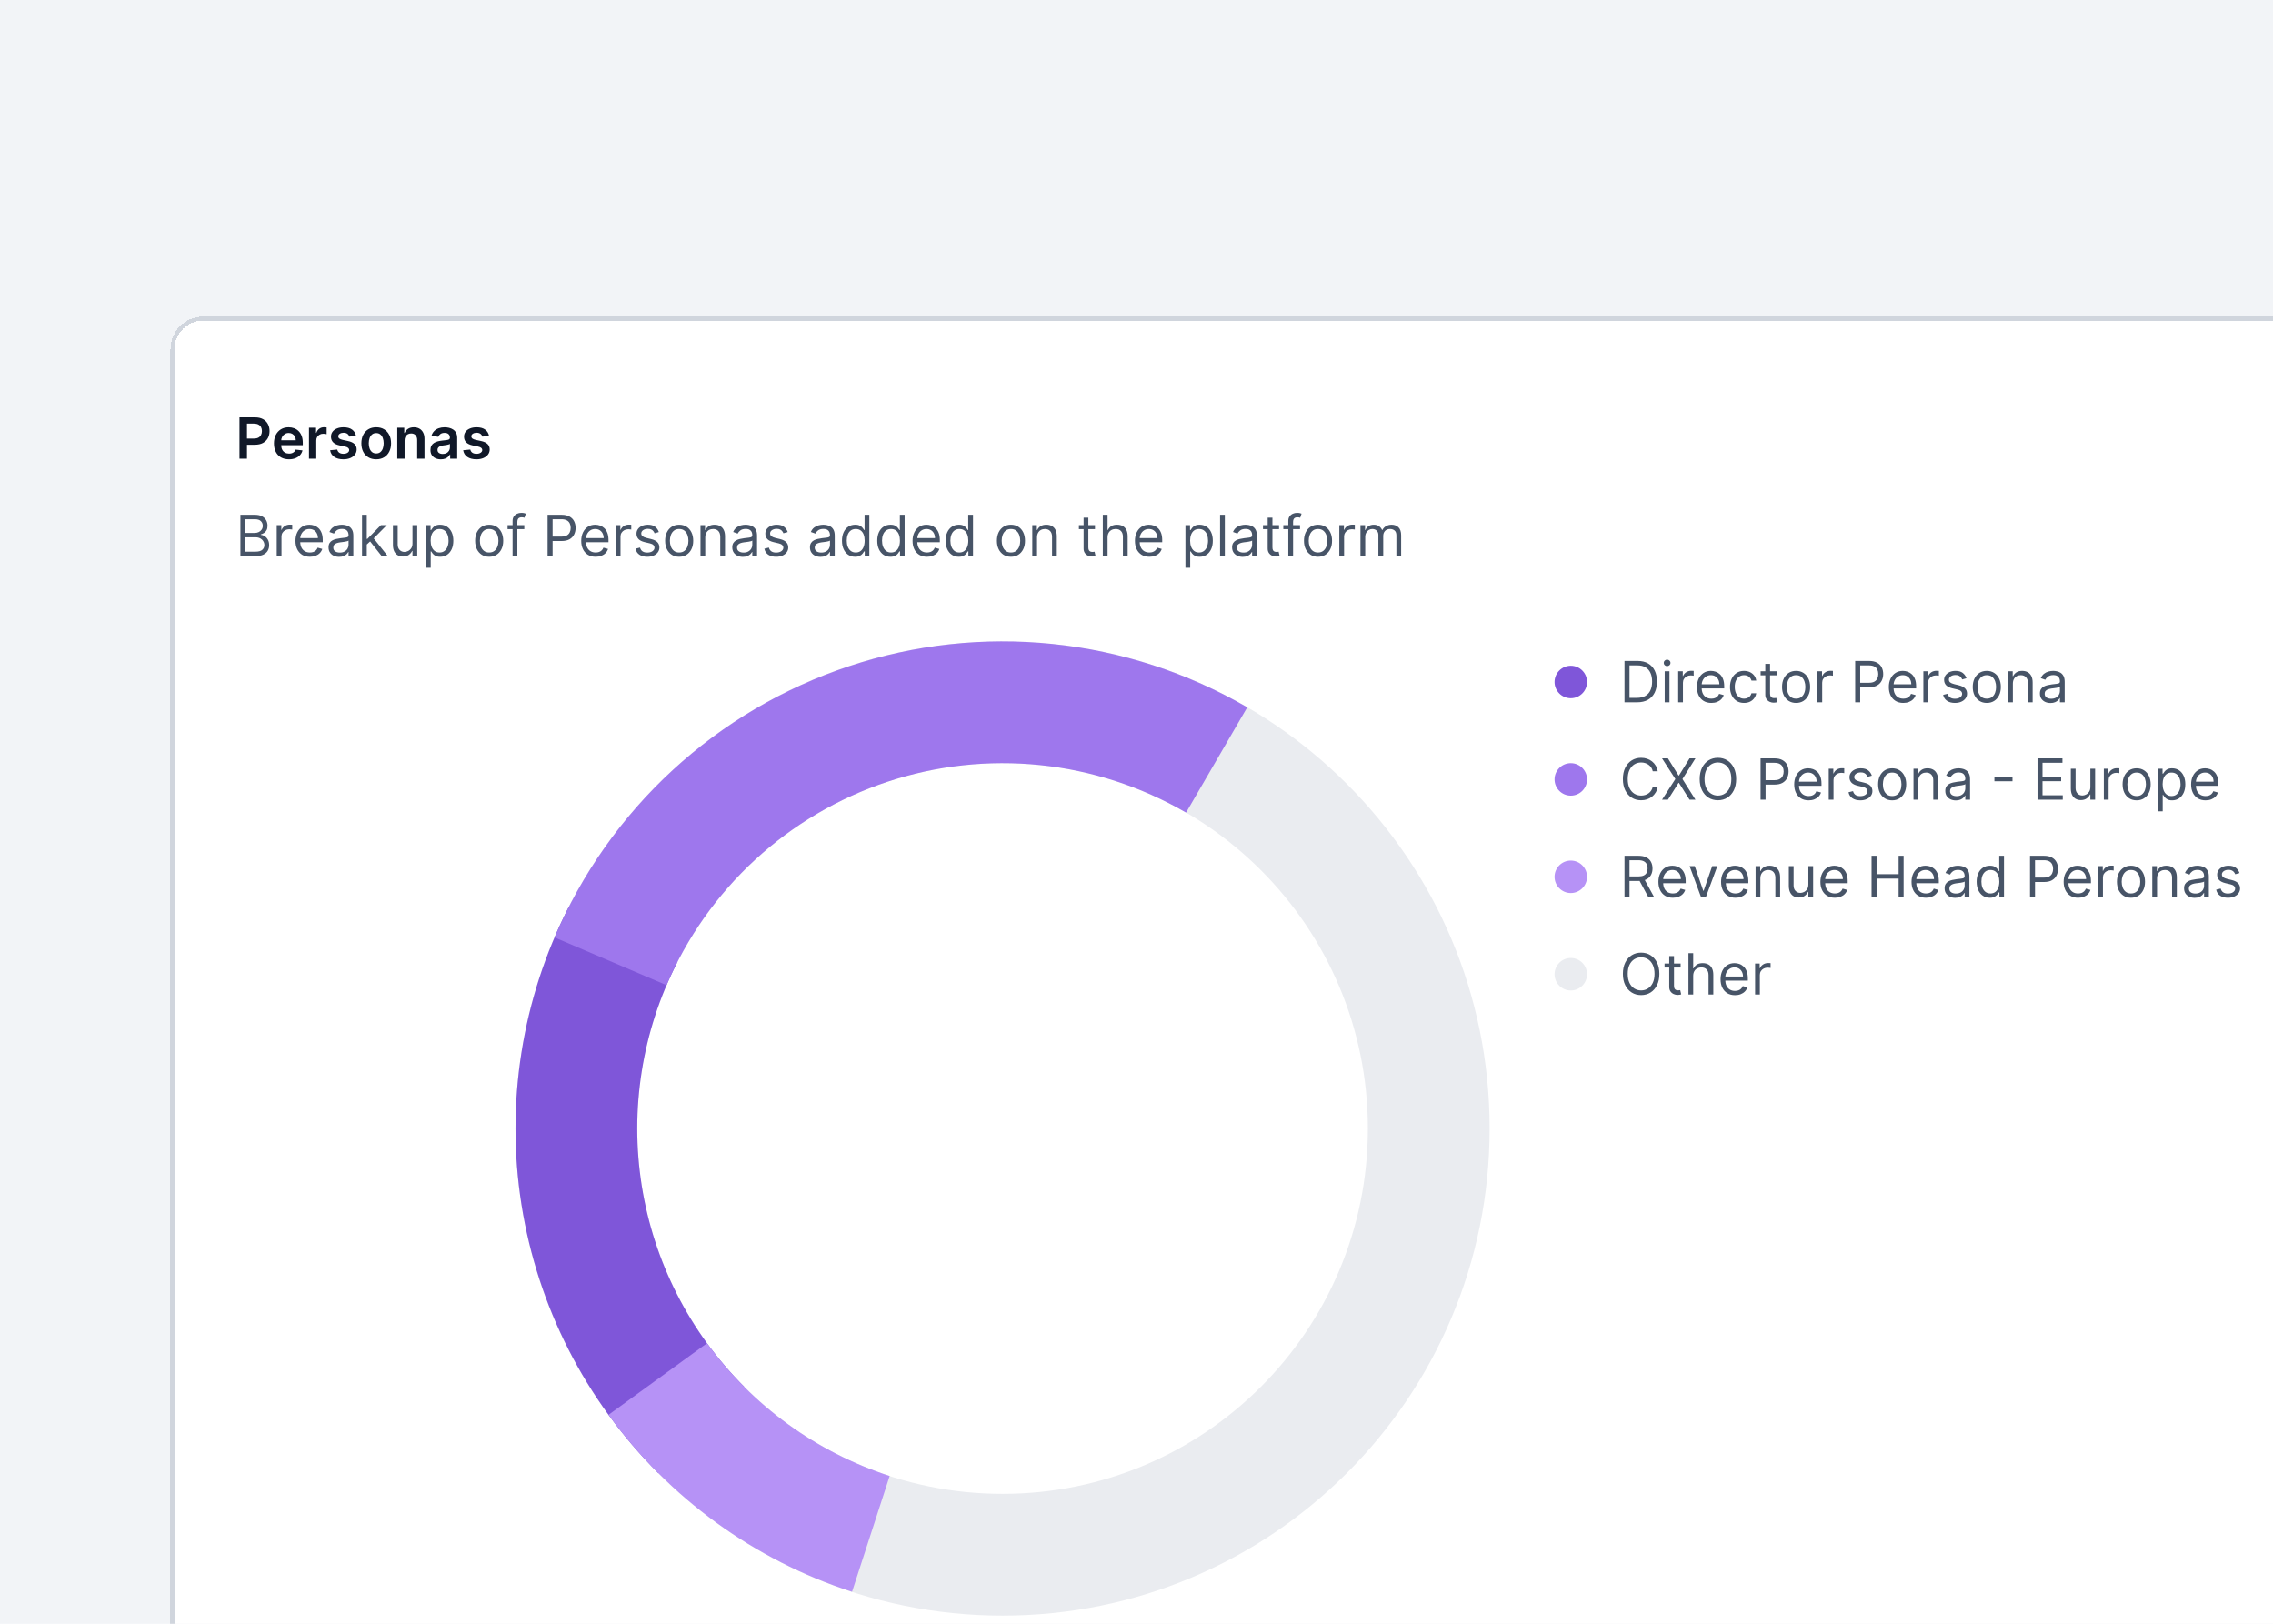 <svg width="560" height="400" viewBox="0 0 560 400" fill="none" xmlns="http://www.w3.org/2000/svg">
<g clip-path="url(#clip0_849_145999)">
<rect width="560" height="400" fill="#F2F4F7"/>
<g filter="url(#filter0_dd_849_145999)">
<path d="M42 84C42 79.582 45.582 76 50 76H630C634.418 76 638 79.582 638 84V408C638 412.418 634.418 416 630 416H50C45.582 416 42 412.418 42 408V84Z" fill="white" shape-rendering="crispEdges"/>
<path d="M42.5 84C42.5 79.858 45.858 76.5 50 76.5H630C634.142 76.5 637.5 79.858 637.5 84V408C637.5 412.142 634.142 415.5 630 415.5H50C45.858 415.5 42.5 412.142 42.5 408V84Z" stroke="#D0D5DD" shape-rendering="crispEdges"/>
<path d="M59.004 111V100.818H62.822C63.605 100.818 64.261 100.964 64.791 101.256C65.325 101.547 65.728 101.948 65.999 102.459C66.274 102.966 66.412 103.543 66.412 104.189C66.412 104.842 66.274 105.422 65.999 105.929C65.724 106.436 65.318 106.835 64.781 107.127C64.244 107.415 63.583 107.56 62.798 107.56H60.267V106.043H62.549C63.006 106.043 63.381 105.964 63.673 105.805C63.964 105.646 64.18 105.427 64.319 105.148C64.461 104.87 64.533 104.55 64.533 104.189C64.533 103.828 64.461 103.509 64.319 103.234C64.18 102.959 63.963 102.746 63.668 102.593C63.376 102.437 63 102.359 62.539 102.359H60.849V111H59.004ZM71.206 111.149C70.44 111.149 69.779 110.99 69.222 110.672C68.669 110.35 68.243 109.896 67.944 109.31C67.646 108.72 67.497 108.025 67.497 107.227C67.497 106.441 67.646 105.752 67.944 105.158C68.246 104.562 68.667 104.098 69.207 103.766C69.748 103.432 70.382 103.264 71.111 103.264C71.582 103.264 72.026 103.34 72.444 103.493C72.865 103.642 73.236 103.874 73.557 104.189C73.882 104.504 74.137 104.905 74.323 105.392C74.509 105.876 74.601 106.453 74.601 107.122V107.674H68.342V106.461H72.876C72.873 106.116 72.798 105.81 72.653 105.541C72.507 105.269 72.303 105.056 72.041 104.9C71.782 104.744 71.481 104.666 71.136 104.666C70.768 104.666 70.445 104.756 70.167 104.935C69.888 105.11 69.671 105.342 69.515 105.631C69.363 105.916 69.285 106.229 69.282 106.57V107.629C69.282 108.073 69.363 108.455 69.525 108.773C69.688 109.088 69.915 109.33 70.207 109.499C70.498 109.664 70.84 109.747 71.231 109.747C71.493 109.747 71.73 109.711 71.942 109.638C72.154 109.562 72.338 109.451 72.493 109.305C72.649 109.159 72.767 108.978 72.846 108.763L74.527 108.952C74.421 109.396 74.219 109.784 73.92 110.115C73.625 110.443 73.248 110.698 72.787 110.881C72.326 111.06 71.799 111.149 71.206 111.149ZM76.124 111V103.364H77.869V104.636H77.948C78.088 104.196 78.326 103.856 78.664 103.617C79.006 103.375 79.395 103.254 79.833 103.254C79.932 103.254 80.043 103.259 80.166 103.269C80.292 103.276 80.396 103.287 80.479 103.304V104.96C80.403 104.933 80.282 104.91 80.116 104.89C79.954 104.867 79.796 104.855 79.644 104.855C79.316 104.855 79.021 104.926 78.759 105.069C78.5 105.208 78.296 105.402 78.147 105.651C77.998 105.899 77.924 106.186 77.924 106.511V111H76.124ZM87.71 105.382L86.07 105.561C86.023 105.395 85.942 105.24 85.826 105.094C85.713 104.948 85.561 104.83 85.369 104.741C85.176 104.651 84.941 104.607 84.663 104.607C84.288 104.607 83.973 104.688 83.718 104.85C83.466 105.013 83.342 105.223 83.345 105.482C83.342 105.704 83.423 105.884 83.589 106.023C83.758 106.163 84.036 106.277 84.424 106.366L85.727 106.645C86.449 106.801 86.986 107.048 87.337 107.386C87.692 107.724 87.871 108.166 87.874 108.713C87.871 109.194 87.73 109.618 87.452 109.986C87.177 110.35 86.794 110.635 86.303 110.841C85.813 111.046 85.249 111.149 84.613 111.149C83.678 111.149 82.926 110.954 82.356 110.562C81.786 110.168 81.446 109.62 81.337 108.917L83.092 108.748C83.171 109.093 83.34 109.353 83.599 109.528C83.857 109.704 84.194 109.792 84.608 109.792C85.035 109.792 85.379 109.704 85.637 109.528C85.899 109.353 86.03 109.136 86.03 108.877C86.03 108.658 85.945 108.478 85.776 108.335C85.611 108.193 85.352 108.083 85.001 108.007L83.698 107.734C82.966 107.581 82.424 107.324 82.072 106.963C81.721 106.598 81.547 106.138 81.55 105.581C81.547 105.11 81.675 104.703 81.933 104.358C82.195 104.01 82.558 103.741 83.022 103.553C83.489 103.36 84.028 103.264 84.638 103.264C85.533 103.264 86.237 103.455 86.751 103.836C87.268 104.217 87.588 104.732 87.71 105.382ZM92.689 111.149C91.944 111.149 91.297 110.985 90.75 110.657C90.204 110.329 89.779 109.87 89.478 109.28C89.179 108.69 89.03 108 89.03 107.212C89.03 106.423 89.179 105.732 89.478 105.138C89.779 104.545 90.204 104.085 90.75 103.756C91.297 103.428 91.944 103.264 92.689 103.264C93.435 103.264 94.081 103.428 94.628 103.756C95.175 104.085 95.598 104.545 95.896 105.138C96.198 105.732 96.348 106.423 96.348 107.212C96.348 108 96.198 108.69 95.896 109.28C95.598 109.87 95.175 110.329 94.628 110.657C94.081 110.985 93.435 111.149 92.689 111.149ZM92.699 109.707C93.104 109.707 93.442 109.596 93.713 109.374C93.985 109.149 94.187 108.847 94.32 108.469C94.456 108.092 94.524 107.671 94.524 107.207C94.524 106.739 94.456 106.317 94.32 105.939C94.187 105.558 93.985 105.254 93.713 105.029C93.442 104.804 93.104 104.691 92.699 104.691C92.285 104.691 91.94 104.804 91.665 105.029C91.393 105.254 91.189 105.558 91.054 105.939C90.921 106.317 90.855 106.739 90.855 107.207C90.855 107.671 90.921 108.092 91.054 108.469C91.189 108.847 91.393 109.149 91.665 109.374C91.94 109.596 92.285 109.707 92.699 109.707ZM99.676 106.526V111H97.876V103.364H99.596V104.661H99.686C99.861 104.234 100.141 103.894 100.526 103.642C100.914 103.39 101.392 103.264 101.963 103.264C102.49 103.264 102.949 103.377 103.34 103.602C103.734 103.828 104.039 104.154 104.254 104.582C104.473 105.009 104.581 105.528 104.578 106.138V111H102.778V106.416C102.778 105.906 102.645 105.506 102.38 105.218C102.118 104.93 101.755 104.786 101.291 104.786C100.977 104.786 100.696 104.855 100.451 104.994C100.209 105.13 100.019 105.327 99.879 105.586C99.743 105.844 99.676 106.158 99.676 106.526ZM108.605 111.154C108.121 111.154 107.685 111.068 107.297 110.896C106.913 110.72 106.608 110.461 106.382 110.12C106.16 109.779 106.049 109.358 106.049 108.857C106.049 108.426 106.129 108.07 106.288 107.788C106.447 107.507 106.664 107.281 106.939 107.112C107.214 106.943 107.524 106.816 107.869 106.729C108.217 106.64 108.576 106.575 108.948 106.536C109.395 106.489 109.758 106.448 110.036 106.411C110.315 106.371 110.517 106.312 110.643 106.232C110.772 106.149 110.837 106.022 110.837 105.849V105.82C110.837 105.445 110.726 105.155 110.504 104.95C110.282 104.744 109.962 104.641 109.544 104.641C109.103 104.641 108.754 104.737 108.495 104.93C108.24 105.122 108.068 105.349 107.978 105.611L106.298 105.372C106.43 104.908 106.649 104.52 106.954 104.209C107.259 103.894 107.632 103.659 108.073 103.503C108.513 103.344 109.001 103.264 109.534 103.264C109.902 103.264 110.268 103.307 110.633 103.393C110.998 103.48 111.331 103.622 111.632 103.821C111.934 104.017 112.176 104.283 112.358 104.621C112.544 104.96 112.637 105.382 112.637 105.889V111H110.906V109.951H110.847C110.737 110.163 110.583 110.362 110.384 110.548C110.189 110.73 109.942 110.877 109.644 110.99C109.349 111.099 109.002 111.154 108.605 111.154ZM109.072 109.832C109.433 109.832 109.746 109.76 110.012 109.618C110.277 109.472 110.481 109.28 110.623 109.041C110.769 108.803 110.842 108.542 110.842 108.261V107.361C110.785 107.407 110.689 107.45 110.553 107.49C110.421 107.53 110.272 107.565 110.106 107.594C109.94 107.624 109.776 107.651 109.614 107.674C109.451 107.697 109.311 107.717 109.191 107.734C108.923 107.77 108.682 107.83 108.47 107.913C108.258 107.996 108.091 108.112 107.968 108.261C107.846 108.406 107.784 108.595 107.784 108.827C107.784 109.159 107.905 109.409 108.147 109.578C108.389 109.747 108.697 109.832 109.072 109.832ZM120.482 105.382L118.841 105.561C118.795 105.395 118.713 105.24 118.597 105.094C118.485 104.948 118.332 104.83 118.14 104.741C117.948 104.651 117.713 104.607 117.434 104.607C117.06 104.607 116.745 104.688 116.49 104.85C116.238 105.013 116.113 105.223 116.117 105.482C116.113 105.704 116.195 105.884 116.36 106.023C116.529 106.163 116.808 106.277 117.195 106.366L118.498 106.645C119.221 106.801 119.758 107.048 120.109 107.386C120.463 107.724 120.642 108.166 120.646 108.713C120.642 109.194 120.502 109.618 120.223 109.986C119.948 110.35 119.565 110.635 119.075 110.841C118.584 111.046 118.021 111.149 117.384 111.149C116.45 111.149 115.697 110.954 115.127 110.562C114.557 110.168 114.218 109.62 114.108 108.917L115.863 108.748C115.943 109.093 116.112 109.353 116.37 109.528C116.629 109.704 116.965 109.792 117.379 109.792C117.807 109.792 118.15 109.704 118.409 109.528C118.67 109.353 118.801 109.136 118.801 108.877C118.801 108.658 118.717 108.478 118.548 108.335C118.382 108.193 118.124 108.083 117.772 108.007L116.47 107.734C115.737 107.581 115.195 107.324 114.844 106.963C114.493 106.598 114.319 106.138 114.322 105.581C114.319 105.11 114.446 104.703 114.705 104.358C114.967 104.01 115.329 103.741 115.794 103.553C116.261 103.36 116.799 103.264 117.409 103.264C118.304 103.264 119.008 103.455 119.522 103.836C120.039 104.217 120.359 104.732 120.482 105.382Z" fill="#101828"/>
<path d="M59.233 135V124.818H62.793C63.502 124.818 64.087 124.941 64.548 125.186C65.008 125.428 65.351 125.754 65.577 126.165C65.802 126.573 65.915 127.026 65.915 127.523C65.915 127.96 65.837 128.321 65.681 128.607C65.529 128.892 65.326 129.117 65.075 129.283C64.826 129.448 64.556 129.571 64.264 129.651V129.75C64.576 129.77 64.889 129.879 65.204 130.078C65.519 130.277 65.782 130.562 65.994 130.933C66.206 131.304 66.312 131.759 66.312 132.295C66.312 132.806 66.197 133.265 65.965 133.673C65.733 134.08 65.366 134.403 64.866 134.642C64.365 134.881 63.714 135 62.912 135H59.233ZM60.466 133.906H62.912C63.717 133.906 64.289 133.75 64.627 133.439C64.969 133.124 65.139 132.743 65.139 132.295C65.139 131.951 65.051 131.633 64.876 131.341C64.7 131.046 64.45 130.811 64.125 130.635C63.8 130.456 63.416 130.366 62.972 130.366H60.466V133.906ZM60.466 129.293H62.753C63.124 129.293 63.459 129.22 63.757 129.074C64.059 128.928 64.297 128.723 64.473 128.457C64.652 128.192 64.742 127.881 64.742 127.523C64.742 127.075 64.586 126.696 64.274 126.384C63.963 126.069 63.469 125.912 62.793 125.912H60.466V129.293ZM68.179 135V127.364H69.313V128.517H69.392C69.532 128.139 69.784 127.833 70.148 127.597C70.513 127.362 70.924 127.244 71.381 127.244C71.467 127.244 71.575 127.246 71.704 127.249C71.834 127.253 71.931 127.258 71.998 127.264V128.457C71.958 128.447 71.867 128.433 71.724 128.413C71.585 128.389 71.437 128.378 71.282 128.378C70.91 128.378 70.579 128.456 70.287 128.612C69.999 128.764 69.77 128.976 69.601 129.248C69.436 129.516 69.353 129.823 69.353 130.168V135H68.179ZM76.358 135.159C75.622 135.159 74.987 134.997 74.454 134.672C73.923 134.344 73.514 133.886 73.225 133.3C72.941 132.71 72.798 132.024 72.798 131.241C72.798 130.459 72.941 129.77 73.225 129.173C73.514 128.573 73.915 128.106 74.429 127.771C74.946 127.433 75.549 127.264 76.238 127.264C76.636 127.264 77.029 127.33 77.416 127.463C77.804 127.596 78.157 127.811 78.475 128.109C78.794 128.404 79.047 128.795 79.236 129.283C79.425 129.77 79.519 130.37 79.519 131.082V131.58H73.633V130.565H78.326C78.326 130.134 78.24 129.75 78.068 129.412C77.899 129.074 77.657 128.807 77.342 128.612C77.03 128.416 76.662 128.318 76.238 128.318C75.771 128.318 75.367 128.434 75.025 128.666C74.687 128.895 74.427 129.193 74.245 129.561C74.062 129.929 73.971 130.323 73.971 130.744V131.42C73.971 131.997 74.071 132.486 74.269 132.887C74.472 133.285 74.752 133.588 75.11 133.797C75.468 134.002 75.884 134.105 76.358 134.105C76.666 134.105 76.944 134.062 77.193 133.976C77.445 133.886 77.662 133.754 77.844 133.578C78.026 133.399 78.167 133.177 78.267 132.912L79.4 133.23C79.281 133.615 79.08 133.953 78.799 134.244C78.517 134.533 78.169 134.758 77.755 134.92C77.34 135.08 76.875 135.159 76.358 135.159ZM83.552 135.179C83.068 135.179 82.628 135.088 82.234 134.906C81.84 134.72 81.526 134.453 81.294 134.105C81.062 133.754 80.946 133.33 80.946 132.832C80.946 132.395 81.033 132.04 81.205 131.768C81.377 131.493 81.608 131.278 81.896 131.122C82.184 130.966 82.502 130.85 82.85 130.774C83.202 130.695 83.555 130.632 83.909 130.585C84.374 130.526 84.75 130.481 85.038 130.451C85.33 130.418 85.542 130.363 85.674 130.287C85.81 130.211 85.878 130.078 85.878 129.889V129.849C85.878 129.359 85.744 128.978 85.475 128.706C85.21 128.434 84.808 128.298 84.267 128.298C83.707 128.298 83.268 128.421 82.95 128.666C82.632 128.911 82.408 129.173 82.279 129.452L81.165 129.054C81.364 128.59 81.629 128.229 81.961 127.97C82.295 127.708 82.66 127.526 83.054 127.423C83.452 127.317 83.843 127.264 84.228 127.264C84.473 127.264 84.755 127.294 85.073 127.354C85.394 127.41 85.704 127.528 86.002 127.707C86.304 127.886 86.554 128.156 86.753 128.517C86.952 128.878 87.052 129.362 87.052 129.969V135H85.878V133.966H85.819C85.739 134.132 85.606 134.309 85.421 134.498C85.235 134.687 84.988 134.848 84.68 134.98C84.372 135.113 83.996 135.179 83.552 135.179ZM83.731 134.125C84.195 134.125 84.586 134.034 84.904 133.852C85.225 133.669 85.467 133.434 85.63 133.146C85.795 132.857 85.878 132.554 85.878 132.236V131.162C85.829 131.222 85.719 131.276 85.55 131.326C85.384 131.372 85.192 131.414 84.973 131.45C84.758 131.483 84.547 131.513 84.342 131.54C84.14 131.563 83.976 131.583 83.85 131.599C83.545 131.639 83.26 131.704 82.995 131.793C82.733 131.879 82.521 132.01 82.358 132.186C82.199 132.358 82.12 132.594 82.12 132.892C82.12 133.3 82.27 133.608 82.572 133.817C82.877 134.022 83.263 134.125 83.731 134.125ZM90.287 132.216L90.267 130.764H90.505L93.846 127.364H95.298L91.739 130.963H91.639L90.287 132.216ZM89.193 135V124.818H90.366V135H89.193ZM94.045 135L91.062 131.222L91.897 130.406L95.537 135H94.045ZM101.621 131.878V127.364H102.794V135H101.621V133.707H101.541C101.362 134.095 101.084 134.425 100.706 134.697C100.328 134.965 99.851 135.099 99.274 135.099C98.797 135.099 98.373 134.995 98.001 134.786C97.63 134.574 97.338 134.256 97.126 133.832C96.914 133.404 96.808 132.866 96.808 132.216V127.364H97.981V132.136C97.981 132.693 98.137 133.137 98.449 133.469C98.764 133.8 99.165 133.966 99.652 133.966C99.944 133.966 100.24 133.891 100.542 133.742C100.847 133.593 101.102 133.364 101.308 133.056C101.516 132.748 101.621 132.355 101.621 131.878ZM104.943 137.864V127.364H106.077V128.577H106.216C106.302 128.444 106.421 128.275 106.574 128.07C106.729 127.861 106.952 127.675 107.24 127.513C107.532 127.347 107.926 127.264 108.423 127.264C109.066 127.264 109.633 127.425 110.123 127.746C110.614 128.068 110.997 128.524 111.272 129.114C111.547 129.704 111.684 130.4 111.684 131.202C111.684 132.01 111.547 132.711 111.272 133.305C110.997 133.895 110.616 134.352 110.128 134.677C109.641 134.998 109.079 135.159 108.443 135.159C107.952 135.159 107.56 135.078 107.265 134.915C106.97 134.75 106.743 134.562 106.584 134.354C106.425 134.142 106.302 133.966 106.216 133.827H106.116V137.864H104.943ZM106.096 131.182C106.096 131.759 106.181 132.267 106.35 132.708C106.519 133.146 106.766 133.489 107.091 133.737C107.416 133.982 107.813 134.105 108.284 134.105C108.774 134.105 109.184 133.976 109.512 133.717C109.843 133.455 110.092 133.104 110.258 132.663C110.427 132.219 110.511 131.725 110.511 131.182C110.511 130.645 110.428 130.161 110.263 129.73C110.1 129.296 109.853 128.953 109.522 128.701C109.194 128.446 108.781 128.318 108.284 128.318C107.807 128.318 107.406 128.439 107.081 128.681C106.756 128.92 106.511 129.254 106.345 129.685C106.179 130.113 106.096 130.612 106.096 131.182ZM120.514 135.159C119.825 135.159 119.22 134.995 118.699 134.667C118.182 134.339 117.778 133.88 117.486 133.29C117.198 132.7 117.054 132.01 117.054 131.222C117.054 130.426 117.198 129.732 117.486 129.138C117.778 128.545 118.182 128.085 118.699 127.756C119.22 127.428 119.825 127.264 120.514 127.264C121.203 127.264 121.807 127.428 122.324 127.756C122.844 128.085 123.248 128.545 123.537 129.138C123.828 129.732 123.974 130.426 123.974 131.222C123.974 132.01 123.828 132.7 123.537 133.29C123.248 133.88 122.844 134.339 122.324 134.667C121.807 134.995 121.203 135.159 120.514 135.159ZM120.514 134.105C121.038 134.105 121.469 133.971 121.807 133.702C122.145 133.434 122.395 133.081 122.557 132.643C122.72 132.206 122.801 131.732 122.801 131.222C122.801 130.711 122.72 130.236 122.557 129.795C122.395 129.354 122.145 128.998 121.807 128.726C121.469 128.454 121.038 128.318 120.514 128.318C119.99 128.318 119.559 128.454 119.221 128.726C118.883 128.998 118.633 129.354 118.471 129.795C118.308 130.236 118.227 130.711 118.227 131.222C118.227 131.732 118.308 132.206 118.471 132.643C118.633 133.081 118.883 133.434 119.221 133.702C119.559 133.971 119.99 134.105 120.514 134.105ZM129.166 127.364V128.358H125.049V127.364H129.166ZM126.282 135V126.31C126.282 125.872 126.385 125.508 126.591 125.216C126.796 124.924 127.063 124.705 127.391 124.56C127.719 124.414 128.065 124.341 128.43 124.341C128.718 124.341 128.954 124.364 129.136 124.411C129.318 124.457 129.454 124.5 129.544 124.54L129.206 125.554C129.146 125.534 129.063 125.509 128.957 125.479C128.854 125.45 128.718 125.435 128.549 125.435C128.162 125.435 127.882 125.532 127.709 125.728C127.54 125.924 127.456 126.21 127.456 126.588V135H126.282ZM134.907 135V124.818H138.347C139.146 124.818 139.799 124.962 140.306 125.251C140.816 125.536 141.194 125.922 141.439 126.409C141.685 126.896 141.807 127.44 141.807 128.04C141.807 128.64 141.685 129.185 141.439 129.675C141.198 130.166 140.823 130.557 140.316 130.849C139.809 131.137 139.159 131.281 138.367 131.281H135.901V130.188H138.327C138.874 130.188 139.313 130.093 139.645 129.904C139.976 129.715 140.216 129.46 140.366 129.138C140.518 128.814 140.594 128.447 140.594 128.04C140.594 127.632 140.518 127.268 140.366 126.946C140.216 126.625 139.974 126.373 139.64 126.19C139.305 126.005 138.861 125.912 138.307 125.912H136.14V135H134.907ZM146.754 135.159C146.018 135.159 145.384 134.997 144.85 134.672C144.32 134.344 143.91 133.886 143.622 133.3C143.337 132.71 143.194 132.024 143.194 131.241C143.194 130.459 143.337 129.77 143.622 129.173C143.91 128.573 144.311 128.106 144.825 127.771C145.342 127.433 145.945 127.264 146.635 127.264C147.032 127.264 147.425 127.33 147.813 127.463C148.201 127.596 148.554 127.811 148.872 128.109C149.19 128.404 149.444 128.795 149.633 129.283C149.822 129.77 149.916 130.37 149.916 131.082V131.58H144.03V130.565H148.723C148.723 130.134 148.637 129.75 148.464 129.412C148.295 129.074 148.053 128.807 147.738 128.612C147.427 128.416 147.059 128.318 146.635 128.318C146.167 128.318 145.763 128.434 145.422 128.666C145.084 128.895 144.823 129.193 144.641 129.561C144.459 129.929 144.368 130.323 144.368 130.744V131.42C144.368 131.997 144.467 132.486 144.666 132.887C144.868 133.285 145.148 133.588 145.506 133.797C145.864 134.002 146.28 134.105 146.754 134.105C147.062 134.105 147.341 134.062 147.589 133.976C147.841 133.886 148.058 133.754 148.241 133.578C148.423 133.399 148.564 133.177 148.663 132.912L149.797 133.23C149.677 133.615 149.477 133.953 149.195 134.244C148.913 134.533 148.565 134.758 148.151 134.92C147.737 135.08 147.271 135.159 146.754 135.159ZM151.701 135V127.364H152.834V128.517H152.914C153.053 128.139 153.305 127.833 153.67 127.597C154.034 127.362 154.445 127.244 154.903 127.244C154.989 127.244 155.096 127.246 155.226 127.249C155.355 127.253 155.453 127.258 155.519 127.264V128.457C155.479 128.447 155.388 128.433 155.246 128.413C155.106 128.389 154.959 128.378 154.803 128.378C154.432 128.378 154.1 128.456 153.809 128.612C153.52 128.764 153.292 128.976 153.123 129.248C152.957 129.516 152.874 129.823 152.874 130.168V135H151.701ZM162.319 129.074L161.265 129.372C161.199 129.196 161.101 129.026 160.972 128.86C160.846 128.691 160.673 128.552 160.455 128.442C160.236 128.333 159.956 128.278 159.614 128.278C159.147 128.278 158.758 128.386 158.446 128.602C158.138 128.814 157.984 129.084 157.984 129.412C157.984 129.704 158.09 129.934 158.302 130.103C158.514 130.272 158.845 130.413 159.296 130.526L160.43 130.804C161.112 130.97 161.621 131.223 161.956 131.565C162.291 131.903 162.458 132.339 162.458 132.872C162.458 133.31 162.332 133.701 162.08 134.045C161.832 134.39 161.484 134.662 161.036 134.861C160.589 135.06 160.068 135.159 159.475 135.159C158.696 135.159 158.052 134.99 157.541 134.652C157.031 134.314 156.708 133.82 156.572 133.17L157.685 132.892C157.791 133.303 157.992 133.611 158.287 133.817C158.585 134.022 158.975 134.125 159.455 134.125C160.002 134.125 160.436 134.009 160.758 133.777C161.083 133.542 161.245 133.26 161.245 132.932C161.245 132.667 161.152 132.445 160.967 132.266C160.781 132.083 160.496 131.947 160.112 131.858L158.839 131.56C158.139 131.394 157.626 131.137 157.298 130.789C156.973 130.438 156.81 129.999 156.81 129.472C156.81 129.041 156.931 128.66 157.173 128.328C157.419 127.997 157.752 127.737 158.173 127.548C158.597 127.359 159.077 127.264 159.614 127.264C160.37 127.264 160.963 127.43 161.394 127.761C161.828 128.093 162.137 128.53 162.319 129.074ZM167.327 135.159C166.637 135.159 166.032 134.995 165.512 134.667C164.995 134.339 164.59 133.88 164.299 133.29C164.01 132.7 163.866 132.01 163.866 131.222C163.866 130.426 164.01 129.732 164.299 129.138C164.59 128.545 164.995 128.085 165.512 127.756C166.032 127.428 166.637 127.264 167.327 127.264C168.016 127.264 168.619 127.428 169.136 127.756C169.657 128.085 170.061 128.545 170.349 129.138C170.641 129.732 170.787 130.426 170.787 131.222C170.787 132.01 170.641 132.7 170.349 133.29C170.061 133.88 169.657 134.339 169.136 134.667C168.619 134.995 168.016 135.159 167.327 135.159ZM167.327 134.105C167.85 134.105 168.281 133.971 168.619 133.702C168.957 133.434 169.207 133.081 169.37 132.643C169.532 132.206 169.613 131.732 169.613 131.222C169.613 130.711 169.532 130.236 169.37 129.795C169.207 129.354 168.957 128.998 168.619 128.726C168.281 128.454 167.85 128.318 167.327 128.318C166.803 128.318 166.372 128.454 166.034 128.726C165.696 128.998 165.446 129.354 165.283 129.795C165.121 130.236 165.04 130.711 165.04 131.222C165.04 131.732 165.121 132.206 165.283 132.643C165.446 133.081 165.696 133.434 166.034 133.702C166.372 133.971 166.803 134.105 167.327 134.105ZM173.751 130.406V135H172.578V127.364H173.711V128.557H173.811C173.99 128.169 174.261 127.857 174.626 127.622C174.991 127.384 175.461 127.264 176.038 127.264C176.555 127.264 177.007 127.37 177.395 127.582C177.783 127.791 178.085 128.109 178.3 128.537C178.516 128.961 178.623 129.498 178.623 130.148V135H177.45V130.227C177.45 129.627 177.294 129.16 176.983 128.825C176.671 128.487 176.243 128.318 175.7 128.318C175.325 128.318 174.991 128.399 174.696 128.562C174.404 128.724 174.174 128.961 174.005 129.273C173.836 129.584 173.751 129.962 173.751 130.406ZM183.014 135.179C182.53 135.179 182.091 135.088 181.697 134.906C181.302 134.72 180.989 134.453 180.757 134.105C180.525 133.754 180.409 133.33 180.409 132.832C180.409 132.395 180.495 132.04 180.668 131.768C180.84 131.493 181.07 131.278 181.359 131.122C181.647 130.966 181.965 130.85 182.313 130.774C182.665 130.695 183.018 130.632 183.372 130.585C183.836 130.526 184.213 130.481 184.501 130.451C184.793 130.418 185.005 130.363 185.137 130.287C185.273 130.211 185.341 130.078 185.341 129.889V129.849C185.341 129.359 185.207 128.978 184.938 128.706C184.673 128.434 184.271 128.298 183.73 128.298C183.17 128.298 182.731 128.421 182.413 128.666C182.095 128.911 181.871 129.173 181.742 129.452L180.628 129.054C180.827 128.59 181.092 128.229 181.423 127.97C181.758 127.708 182.123 127.526 182.517 127.423C182.915 127.317 183.306 127.264 183.691 127.264C183.936 127.264 184.218 127.294 184.536 127.354C184.857 127.41 185.167 127.528 185.465 127.707C185.767 127.886 186.017 128.156 186.216 128.517C186.415 128.878 186.514 129.362 186.514 129.969V135H185.341V133.966H185.281C185.202 134.132 185.069 134.309 184.884 134.498C184.698 134.687 184.451 134.848 184.143 134.98C183.835 135.113 183.459 135.179 183.014 135.179ZM183.193 134.125C183.657 134.125 184.048 134.034 184.367 133.852C184.688 133.669 184.93 133.434 185.093 133.146C185.258 132.857 185.341 132.554 185.341 132.236V131.162C185.291 131.222 185.182 131.276 185.013 131.326C184.847 131.372 184.655 131.414 184.436 131.45C184.221 131.483 184.01 131.513 183.805 131.54C183.603 131.563 183.439 131.583 183.313 131.599C183.008 131.639 182.723 131.704 182.458 131.793C182.196 131.879 181.984 132.01 181.821 132.186C181.662 132.358 181.583 132.594 181.583 132.892C181.583 133.3 181.733 133.608 182.035 133.817C182.34 134.022 182.726 134.125 183.193 134.125ZM194.065 129.074L193.011 129.372C192.945 129.196 192.847 129.026 192.718 128.86C192.592 128.691 192.419 128.552 192.201 128.442C191.982 128.333 191.702 128.278 191.36 128.278C190.893 128.278 190.504 128.386 190.192 128.602C189.884 128.814 189.73 129.084 189.73 129.412C189.73 129.704 189.836 129.934 190.048 130.103C190.26 130.272 190.592 130.413 191.042 130.526L192.176 130.804C192.859 130.97 193.367 131.223 193.702 131.565C194.037 131.903 194.204 132.339 194.204 132.872C194.204 133.31 194.078 133.701 193.826 134.045C193.578 134.39 193.23 134.662 192.782 134.861C192.335 135.06 191.815 135.159 191.221 135.159C190.442 135.159 189.798 134.99 189.287 134.652C188.777 134.314 188.454 133.82 188.318 133.17L189.431 132.892C189.538 133.303 189.738 133.611 190.033 133.817C190.331 134.022 190.721 134.125 191.201 134.125C191.748 134.125 192.182 134.009 192.504 133.777C192.829 133.542 192.991 133.26 192.991 132.932C192.991 132.667 192.898 132.445 192.713 132.266C192.527 132.083 192.242 131.947 191.858 131.858L190.585 131.56C189.886 131.394 189.372 131.137 189.044 130.789C188.719 130.438 188.556 129.999 188.556 129.472C188.556 129.041 188.677 128.66 188.919 128.328C189.165 127.997 189.498 127.737 189.919 127.548C190.343 127.359 190.824 127.264 191.36 127.264C192.116 127.264 192.709 127.43 193.14 127.761C193.574 128.093 193.883 128.53 194.065 129.074ZM202.155 135.179C201.671 135.179 201.232 135.088 200.838 134.906C200.443 134.72 200.13 134.453 199.898 134.105C199.666 133.754 199.55 133.33 199.55 132.832C199.55 132.395 199.636 132.04 199.808 131.768C199.981 131.493 200.211 131.278 200.499 131.122C200.788 130.966 201.106 130.85 201.454 130.774C201.805 130.695 202.158 130.632 202.513 130.585C202.977 130.526 203.353 130.481 203.642 130.451C203.933 130.418 204.145 130.363 204.278 130.287C204.414 130.211 204.482 130.078 204.482 129.889V129.849C204.482 129.359 204.347 128.978 204.079 128.706C203.814 128.434 203.411 128.298 202.871 128.298C202.311 128.298 201.872 128.421 201.553 128.666C201.235 128.911 201.012 129.173 200.882 129.452L199.769 129.054C199.968 128.59 200.233 128.229 200.564 127.97C200.899 127.708 201.263 127.526 201.658 127.423C202.056 127.317 202.447 127.264 202.831 127.264C203.076 127.264 203.358 127.294 203.676 127.354C203.998 127.41 204.308 127.528 204.606 127.707C204.908 127.886 205.158 128.156 205.357 128.517C205.556 128.878 205.655 129.362 205.655 129.969V135H204.482V133.966H204.422C204.343 134.132 204.21 134.309 204.024 134.498C203.839 134.687 203.592 134.848 203.284 134.98C202.975 135.113 202.599 135.179 202.155 135.179ZM202.334 134.125C202.798 134.125 203.189 134.034 203.507 133.852C203.829 133.669 204.071 133.434 204.233 133.146C204.399 132.857 204.482 132.554 204.482 132.236V131.162C204.432 131.222 204.323 131.276 204.154 131.326C203.988 131.372 203.796 131.414 203.577 131.45C203.361 131.483 203.151 131.513 202.945 131.54C202.743 131.563 202.579 131.583 202.453 131.599C202.148 131.639 201.863 131.704 201.598 131.793C201.336 131.879 201.124 132.01 200.962 132.186C200.803 132.358 200.723 132.594 200.723 132.892C200.723 133.3 200.874 133.608 201.176 133.817C201.481 134.022 201.867 134.125 202.334 134.125ZM210.68 135.159C210.044 135.159 209.482 134.998 208.995 134.677C208.507 134.352 208.126 133.895 207.851 133.305C207.576 132.711 207.439 132.01 207.439 131.202C207.439 130.4 207.576 129.704 207.851 129.114C208.126 128.524 208.509 128.068 209 127.746C209.49 127.425 210.057 127.264 210.7 127.264C211.197 127.264 211.59 127.347 211.878 127.513C212.17 127.675 212.392 127.861 212.544 128.07C212.7 128.275 212.821 128.444 212.907 128.577H213.007V124.818H214.18V135H213.047V133.827H212.907C212.821 133.966 212.699 134.142 212.539 134.354C212.38 134.562 212.153 134.75 211.858 134.915C211.563 135.078 211.171 135.159 210.68 135.159ZM210.839 134.105C211.31 134.105 211.708 133.982 212.032 133.737C212.357 133.489 212.604 133.146 212.773 132.708C212.942 132.267 213.027 131.759 213.027 131.182C213.027 130.612 212.944 130.113 212.778 129.685C212.612 129.254 212.367 128.92 212.042 128.681C211.717 128.439 211.316 128.318 210.839 128.318C210.342 128.318 209.928 128.446 209.596 128.701C209.268 128.953 209.021 129.296 208.855 129.73C208.693 130.161 208.612 130.645 208.612 131.182C208.612 131.725 208.695 132.219 208.86 132.663C209.029 133.104 209.278 133.455 209.606 133.717C209.938 133.976 210.349 134.105 210.839 134.105ZM219.375 135.159C218.739 135.159 218.177 134.998 217.69 134.677C217.203 134.352 216.822 133.895 216.547 133.305C216.271 132.711 216.134 132.01 216.134 131.202C216.134 130.4 216.271 129.704 216.547 129.114C216.822 128.524 217.204 128.068 217.695 127.746C218.185 127.425 218.752 127.264 219.395 127.264C219.892 127.264 220.285 127.347 220.574 127.513C220.865 127.675 221.087 127.861 221.24 128.07C221.395 128.275 221.516 128.444 221.603 128.577H221.702V124.818H222.875V135H221.742V133.827H221.603C221.516 133.966 221.394 134.142 221.235 134.354C221.076 134.562 220.849 134.75 220.554 134.915C220.259 135.078 219.866 135.159 219.375 135.159ZM219.534 134.105C220.005 134.105 220.403 133.982 220.728 133.737C221.052 133.489 221.299 133.146 221.468 132.708C221.637 132.267 221.722 131.759 221.722 131.182C221.722 130.612 221.639 130.113 221.473 129.685C221.308 129.254 221.062 128.92 220.738 128.681C220.413 128.439 220.012 128.318 219.534 128.318C219.037 128.318 218.623 128.446 218.292 128.701C217.963 128.953 217.717 129.296 217.551 129.73C217.388 130.161 217.307 130.645 217.307 131.182C217.307 131.725 217.39 132.219 217.556 132.663C217.725 133.104 217.973 133.455 218.301 133.717C218.633 133.976 219.044 134.105 219.534 134.105ZM228.389 135.159C227.653 135.159 227.018 134.997 226.485 134.672C225.954 134.344 225.545 133.886 225.257 133.3C224.972 132.71 224.829 132.024 224.829 131.241C224.829 130.459 224.972 129.77 225.257 129.173C225.545 128.573 225.946 128.106 226.46 127.771C226.977 127.433 227.58 127.264 228.27 127.264C228.667 127.264 229.06 127.33 229.448 127.463C229.836 127.596 230.189 127.811 230.507 128.109C230.825 128.404 231.078 128.795 231.267 129.283C231.456 129.77 231.551 130.37 231.551 131.082V131.58H225.664V130.565H230.358C230.358 130.134 230.271 129.75 230.099 129.412C229.93 129.074 229.688 128.807 229.373 128.612C229.062 128.416 228.694 128.318 228.27 128.318C227.802 128.318 227.398 128.434 227.056 128.666C226.718 128.895 226.458 129.193 226.276 129.561C226.094 129.929 226.002 130.323 226.002 130.744V131.42C226.002 131.997 226.102 132.486 226.301 132.887C226.503 133.285 226.783 133.588 227.141 133.797C227.499 134.002 227.915 134.105 228.389 134.105C228.697 134.105 228.975 134.062 229.224 133.976C229.476 133.886 229.693 133.754 229.875 133.578C230.058 133.399 230.199 133.177 230.298 132.912L231.431 133.23C231.312 133.615 231.112 133.953 230.83 134.244C230.548 134.533 230.2 134.758 229.786 134.92C229.372 135.08 228.906 135.159 228.389 135.159ZM236.219 135.159C235.583 135.159 235.021 134.998 234.534 134.677C234.047 134.352 233.665 133.895 233.39 133.305C233.115 132.711 232.978 132.01 232.978 131.202C232.978 130.4 233.115 129.704 233.39 129.114C233.665 128.524 234.048 128.068 234.539 127.746C235.029 127.425 235.596 127.264 236.239 127.264C236.736 127.264 237.129 127.347 237.417 127.513C237.709 127.675 237.931 127.861 238.083 128.07C238.239 128.275 238.36 128.444 238.446 128.577H238.546V124.818H239.719V135H238.586V133.827H238.446C238.36 133.966 238.238 134.142 238.078 134.354C237.919 134.562 237.692 134.75 237.397 134.915C237.102 135.078 236.71 135.159 236.219 135.159ZM236.378 134.105C236.849 134.105 237.247 133.982 237.571 133.737C237.896 133.489 238.143 133.146 238.312 132.708C238.481 132.267 238.566 131.759 238.566 131.182C238.566 130.612 238.483 130.113 238.317 129.685C238.151 129.254 237.906 128.92 237.581 128.681C237.257 128.439 236.855 128.318 236.378 128.318C235.881 128.318 235.467 128.446 235.135 128.701C234.807 128.953 234.56 129.296 234.395 129.73C234.232 130.161 234.151 130.645 234.151 131.182C234.151 131.725 234.234 132.219 234.4 132.663C234.569 133.104 234.817 133.455 235.145 133.717C235.477 133.976 235.888 134.105 236.378 134.105ZM249.071 135.159C248.381 135.159 247.776 134.995 247.256 134.667C246.739 134.339 246.335 133.88 246.043 133.29C245.755 132.7 245.61 132.01 245.61 131.222C245.61 130.426 245.755 129.732 246.043 129.138C246.335 128.545 246.739 128.085 247.256 127.756C247.776 127.428 248.381 127.264 249.071 127.264C249.76 127.264 250.363 127.428 250.88 127.756C251.401 128.085 251.805 128.545 252.093 129.138C252.385 129.732 252.531 130.426 252.531 131.222C252.531 132.01 252.385 132.7 252.093 133.29C251.805 133.88 251.401 134.339 250.88 134.667C250.363 134.995 249.76 135.159 249.071 135.159ZM249.071 134.105C249.594 134.105 250.025 133.971 250.363 133.702C250.701 133.434 250.952 133.081 251.114 132.643C251.276 132.206 251.358 131.732 251.358 131.222C251.358 130.711 251.276 130.236 251.114 129.795C250.952 129.354 250.701 128.998 250.363 128.726C250.025 128.454 249.594 128.318 249.071 128.318C248.547 128.318 248.116 128.454 247.778 128.726C247.44 128.998 247.19 129.354 247.027 129.795C246.865 130.236 246.784 130.711 246.784 131.222C246.784 131.732 246.865 132.206 247.027 132.643C247.19 133.081 247.44 133.434 247.778 133.702C248.116 133.971 248.547 134.105 249.071 134.105ZM255.495 130.406V135H254.322V127.364H255.455V128.557H255.555C255.734 128.169 256.006 127.857 256.37 127.622C256.735 127.384 257.205 127.264 257.782 127.264C258.299 127.264 258.752 127.37 259.139 127.582C259.527 127.791 259.829 128.109 260.044 128.537C260.26 128.961 260.367 129.498 260.367 130.148V135H259.194V130.227C259.194 129.627 259.038 129.16 258.727 128.825C258.415 128.487 257.988 128.318 257.444 128.318C257.07 128.318 256.735 128.399 256.44 128.562C256.148 128.724 255.918 128.961 255.749 129.273C255.58 129.584 255.495 129.962 255.495 130.406ZM269.77 127.364V128.358H265.812V127.364H269.77ZM266.966 125.534H268.139V132.812C268.139 133.144 268.187 133.393 268.283 133.558C268.383 133.721 268.509 133.83 268.661 133.886C268.817 133.939 268.981 133.966 269.153 133.966C269.283 133.966 269.389 133.959 269.472 133.946C269.554 133.929 269.621 133.916 269.67 133.906L269.909 134.96C269.83 134.99 269.719 135.02 269.576 135.05C269.433 135.083 269.253 135.099 269.034 135.099C268.703 135.099 268.378 135.028 268.06 134.886C267.745 134.743 267.483 134.526 267.274 134.234C267.069 133.943 266.966 133.575 266.966 133.131V125.534ZM272.872 130.406V135H271.699V124.818H272.872V128.557H272.972C273.151 128.162 273.419 127.849 273.777 127.617C274.138 127.382 274.619 127.264 275.219 127.264C275.739 127.264 276.195 127.369 276.586 127.577C276.977 127.783 277.28 128.099 277.496 128.527C277.714 128.951 277.824 129.491 277.824 130.148V135H276.651V130.227C276.651 129.621 276.493 129.152 276.178 128.82C275.867 128.486 275.434 128.318 274.881 128.318C274.496 128.318 274.152 128.399 273.847 128.562C273.545 128.724 273.306 128.961 273.131 129.273C272.958 129.584 272.872 129.962 272.872 130.406ZM283.172 135.159C282.436 135.159 281.802 134.997 281.268 134.672C280.738 134.344 280.328 133.886 280.04 133.3C279.755 132.71 279.612 132.024 279.612 131.241C279.612 130.459 279.755 129.77 280.04 129.173C280.328 128.573 280.729 128.106 281.243 127.771C281.76 127.433 282.363 127.264 283.053 127.264C283.45 127.264 283.843 127.33 284.231 127.463C284.619 127.596 284.972 127.811 285.29 128.109C285.608 128.404 285.862 128.795 286.051 129.283C286.24 129.77 286.334 130.37 286.334 131.082V131.58H280.448V130.565H285.141C285.141 130.134 285.055 129.75 284.882 129.412C284.713 129.074 284.471 128.807 284.156 128.612C283.845 128.416 283.477 128.318 283.053 128.318C282.585 128.318 282.181 128.434 281.84 128.666C281.502 128.895 281.241 129.193 281.059 129.561C280.877 129.929 280.786 130.323 280.786 130.744V131.42C280.786 131.997 280.885 132.486 281.084 132.887C281.286 133.285 281.566 133.588 281.924 133.797C282.282 134.002 282.698 134.105 283.172 134.105C283.48 134.105 283.759 134.062 284.007 133.976C284.259 133.886 284.476 133.754 284.659 133.578C284.841 133.399 284.982 133.177 285.081 132.912L286.215 133.23C286.095 133.615 285.895 133.953 285.613 134.244C285.331 134.533 284.983 134.758 284.569 134.92C284.155 135.08 283.689 135.159 283.172 135.159ZM292.056 137.864V127.364H293.19V128.577H293.329C293.415 128.444 293.535 128.275 293.687 128.07C293.843 127.861 294.065 127.675 294.353 127.513C294.645 127.347 295.039 127.264 295.536 127.264C296.179 127.264 296.746 127.425 297.237 127.746C297.727 128.068 298.11 128.524 298.385 129.114C298.66 129.704 298.798 130.4 298.798 131.202C298.798 132.01 298.66 132.711 298.385 133.305C298.11 133.895 297.729 134.352 297.242 134.677C296.754 134.998 296.193 135.159 295.556 135.159C295.066 135.159 294.673 135.078 294.378 134.915C294.083 134.75 293.856 134.562 293.697 134.354C293.538 134.142 293.415 133.966 293.329 133.827H293.23V137.864H292.056ZM293.21 131.182C293.21 131.759 293.294 132.267 293.463 132.708C293.632 133.146 293.879 133.489 294.204 133.737C294.529 133.982 294.927 134.105 295.397 134.105C295.888 134.105 296.297 133.976 296.625 133.717C296.957 133.455 297.205 133.104 297.371 132.663C297.54 132.219 297.624 131.725 297.624 131.182C297.624 130.645 297.542 130.161 297.376 129.73C297.213 129.296 296.967 128.953 296.635 128.701C296.307 128.446 295.894 128.318 295.397 128.318C294.92 128.318 294.519 128.439 294.194 128.681C293.869 128.92 293.624 129.254 293.458 129.685C293.293 130.113 293.21 130.612 293.21 131.182ZM301.761 124.818V135H300.588V124.818H301.761ZM306.157 135.179C305.673 135.179 305.234 135.088 304.839 134.906C304.445 134.72 304.132 134.453 303.9 134.105C303.668 133.754 303.552 133.33 303.552 132.832C303.552 132.395 303.638 132.04 303.81 131.768C303.983 131.493 304.213 131.278 304.501 131.122C304.79 130.966 305.108 130.85 305.456 130.774C305.807 130.695 306.16 130.632 306.515 130.585C306.979 130.526 307.355 130.481 307.643 130.451C307.935 130.418 308.147 130.363 308.28 130.287C308.416 130.211 308.484 130.078 308.484 129.889V129.849C308.484 129.359 308.349 128.978 308.081 128.706C307.816 128.434 307.413 128.298 306.873 128.298C306.313 128.298 305.874 128.421 305.555 128.666C305.237 128.911 305.013 129.173 304.884 129.452L303.771 129.054C303.969 128.59 304.235 128.229 304.566 127.97C304.901 127.708 305.265 127.526 305.66 127.423C306.058 127.317 306.449 127.264 306.833 127.264C307.078 127.264 307.36 127.294 307.678 127.354C308 127.41 308.31 127.528 308.608 127.707C308.91 127.886 309.16 128.156 309.359 128.517C309.558 128.878 309.657 129.362 309.657 129.969V135H308.484V133.966H308.424C308.344 134.132 308.212 134.309 308.026 134.498C307.841 134.687 307.594 134.848 307.286 134.98C306.977 135.113 306.601 135.179 306.157 135.179ZM306.336 134.125C306.8 134.125 307.191 134.034 307.509 133.852C307.831 133.669 308.073 133.434 308.235 133.146C308.401 132.857 308.484 132.554 308.484 132.236V131.162C308.434 131.222 308.325 131.276 308.156 131.326C307.99 131.372 307.798 131.414 307.579 131.45C307.363 131.483 307.153 131.513 306.947 131.54C306.745 131.563 306.581 131.583 306.455 131.599C306.15 131.639 305.865 131.704 305.6 131.793C305.338 131.879 305.126 132.01 304.964 132.186C304.805 132.358 304.725 132.594 304.725 132.892C304.725 133.3 304.876 133.608 305.178 133.817C305.482 134.022 305.869 134.125 306.336 134.125ZM315.119 127.364V128.358H311.162V127.364H315.119ZM312.316 125.534H313.489V132.812C313.489 133.144 313.537 133.393 313.633 133.558C313.732 133.721 313.858 133.83 314.011 133.886C314.167 133.939 314.331 133.966 314.503 133.966C314.632 133.966 314.738 133.959 314.821 133.946C314.904 133.929 314.97 133.916 315.02 133.906L315.259 134.96C315.179 134.99 315.068 135.02 314.926 135.05C314.783 135.083 314.602 135.099 314.384 135.099C314.052 135.099 313.727 135.028 313.409 134.886C313.094 134.743 312.833 134.526 312.624 134.234C312.418 133.943 312.316 133.575 312.316 133.131V125.534ZM320.285 127.364V128.358H316.169V127.364H320.285ZM317.401 135V126.31C317.401 125.872 317.504 125.508 317.71 125.216C317.915 124.924 318.182 124.705 318.51 124.56C318.838 124.414 319.185 124.341 319.549 124.341C319.838 124.341 320.073 124.364 320.255 124.411C320.437 124.457 320.573 124.5 320.663 124.54L320.325 125.554C320.265 125.534 320.182 125.509 320.076 125.479C319.973 125.45 319.838 125.435 319.669 125.435C319.281 125.435 319.001 125.532 318.828 125.728C318.659 125.924 318.575 126.21 318.575 126.588V135H317.401ZM324.717 135.159C324.028 135.159 323.423 134.995 322.903 134.667C322.385 134.339 321.981 133.88 321.689 133.29C321.401 132.7 321.257 132.01 321.257 131.222C321.257 130.426 321.401 129.732 321.689 129.138C321.981 128.545 322.385 128.085 322.903 127.756C323.423 127.428 324.028 127.264 324.717 127.264C325.407 127.264 326.01 127.428 326.527 127.756C327.047 128.085 327.452 128.545 327.74 129.138C328.032 129.732 328.177 130.426 328.177 131.222C328.177 132.01 328.032 132.7 327.74 133.29C327.452 133.88 327.047 134.339 326.527 134.667C326.01 134.995 325.407 135.159 324.717 135.159ZM324.717 134.105C325.241 134.105 325.672 133.971 326.01 133.702C326.348 133.434 326.598 133.081 326.76 132.643C326.923 132.206 327.004 131.732 327.004 131.222C327.004 130.711 326.923 130.236 326.76 129.795C326.598 129.354 326.348 128.998 326.01 128.726C325.672 128.454 325.241 128.318 324.717 128.318C324.193 128.318 323.763 128.454 323.425 128.726C323.086 128.998 322.836 129.354 322.674 129.795C322.511 130.236 322.43 130.711 322.43 131.222C322.43 131.732 322.511 132.206 322.674 132.643C322.836 133.081 323.086 133.434 323.425 133.702C323.763 133.971 324.193 134.105 324.717 134.105ZM329.968 135V127.364H331.102V128.517H331.181C331.321 128.139 331.573 127.833 331.937 127.597C332.302 127.362 332.713 127.244 333.17 127.244C333.256 127.244 333.364 127.246 333.493 127.249C333.623 127.253 333.72 127.258 333.787 127.264V128.457C333.747 128.447 333.656 128.433 333.513 128.413C333.374 128.389 333.226 128.378 333.071 128.378C332.699 128.378 332.368 128.456 332.076 128.612C331.788 128.764 331.559 128.976 331.39 129.248C331.225 129.516 331.142 129.823 331.142 130.168V135H329.968ZM335.177 135V127.364H336.311V128.557H336.41C336.569 128.149 336.826 127.833 337.181 127.607C337.536 127.379 337.961 127.264 338.459 127.264C338.962 127.264 339.382 127.379 339.716 127.607C340.055 127.833 340.318 128.149 340.507 128.557H340.586C340.782 128.162 341.075 127.849 341.466 127.617C341.858 127.382 342.327 127.264 342.873 127.264C343.556 127.264 344.115 127.478 344.549 127.906C344.983 128.33 345.2 128.991 345.2 129.889V135H344.027V129.889C344.027 129.326 343.873 128.923 343.564 128.681C343.256 128.439 342.893 128.318 342.476 128.318C341.939 128.318 341.523 128.481 341.228 128.805C340.933 129.127 340.785 129.535 340.785 130.028V135H339.592V129.77C339.592 129.336 339.451 128.986 339.17 128.721C338.888 128.452 338.525 128.318 338.081 128.318C337.776 128.318 337.491 128.399 337.226 128.562C336.964 128.724 336.752 128.95 336.589 129.238C336.43 129.523 336.351 129.853 336.351 130.227V135H335.177Z" fill="#475467"/>
<path d="M367 276C367 342.274 313.274 396 247 396C180.726 396 127 342.274 127 276C127 209.726 180.726 156 247 156C313.274 156 367 209.726 367 276ZM157 276C157 325.706 197.294 366 247 366C296.706 366 337 325.706 337 276C337 226.294 296.706 186 247 186C197.294 186 157 226.294 157 276Z" fill="#EAECF0"/>
<path d="M162.147 360.853C144.228 342.934 132.442 319.802 128.477 294.772C124.513 269.743 128.574 244.101 140.079 221.521L166.809 235.141C158.181 252.075 155.135 271.307 158.108 290.079C161.081 308.851 169.921 326.2 183.36 339.64L162.147 360.853Z" fill="#7F56D9"/>
<path d="M136.617 228.931C143.286 213.289 153.204 199.244 165.713 187.725C178.222 176.207 193.036 167.478 209.173 162.118C225.31 156.758 242.402 154.888 259.317 156.634C276.231 158.379 292.581 163.699 307.284 172.242L292.213 198.181C281.186 191.774 268.923 187.784 256.237 186.475C243.552 185.166 230.733 186.568 218.63 190.589C206.527 194.609 195.416 201.155 186.035 209.794C176.653 218.433 169.215 228.967 164.213 240.698L136.617 228.931Z" fill="#9E77ED"/>
<path d="M209.918 390.127C185.817 382.296 164.813 367.036 149.918 346.534L174.188 328.901C185.36 344.277 201.113 355.722 219.188 361.595L209.918 390.127Z" fill="#B692F6"/>
<circle cx="387" cy="166" r="4" fill="#7F56D9"/>
<path d="M403.375 171H400.233V160.818H403.514C404.502 160.818 405.347 161.022 406.05 161.43C406.752 161.834 407.291 162.416 407.665 163.175C408.04 163.93 408.227 164.835 408.227 165.889C408.227 166.95 408.038 167.863 407.661 168.629C407.283 169.391 406.732 169.978 406.01 170.388C405.287 170.796 404.409 171 403.375 171ZM401.466 169.906H403.295C404.137 169.906 404.835 169.744 405.388 169.419C405.942 169.094 406.355 168.632 406.626 168.032C406.898 167.432 407.034 166.718 407.034 165.889C407.034 165.067 406.9 164.36 406.631 163.766C406.363 163.17 405.962 162.712 405.428 162.394C404.895 162.073 404.23 161.912 403.435 161.912H401.466V169.906ZM410.136 171V163.364H411.31V171H410.136ZM410.733 162.091C410.504 162.091 410.307 162.013 410.141 161.857C409.979 161.701 409.898 161.514 409.898 161.295C409.898 161.077 409.979 160.889 410.141 160.734C410.307 160.578 410.504 160.5 410.733 160.5C410.962 160.5 411.157 160.578 411.32 160.734C411.485 160.889 411.568 161.077 411.568 161.295C411.568 161.514 411.485 161.701 411.32 161.857C411.157 162.013 410.962 162.091 410.733 162.091ZM413.459 171V163.364H414.592V164.517H414.672C414.811 164.139 415.063 163.833 415.427 163.597C415.792 163.362 416.203 163.244 416.66 163.244C416.747 163.244 416.854 163.246 416.983 163.249C417.113 163.253 417.211 163.258 417.277 163.264V164.457C417.237 164.447 417.146 164.433 417.003 164.413C416.864 164.389 416.717 164.378 416.561 164.378C416.19 164.378 415.858 164.456 415.567 164.612C415.278 164.764 415.05 164.976 414.881 165.248C414.715 165.516 414.632 165.823 414.632 166.168V171H413.459ZM421.637 171.159C420.901 171.159 420.266 170.997 419.733 170.672C419.202 170.344 418.793 169.886 418.505 169.3C418.22 168.71 418.077 168.024 418.077 167.241C418.077 166.459 418.22 165.77 418.505 165.173C418.793 164.573 419.194 164.106 419.708 163.771C420.225 163.433 420.828 163.264 421.518 163.264C421.915 163.264 422.308 163.33 422.696 163.463C423.084 163.596 423.437 163.811 423.755 164.109C424.073 164.404 424.327 164.795 424.515 165.283C424.704 165.77 424.799 166.37 424.799 167.082V167.58H418.912V166.565H423.606C423.606 166.134 423.519 165.75 423.347 165.412C423.178 165.074 422.936 164.807 422.621 164.612C422.31 164.416 421.942 164.318 421.518 164.318C421.05 164.318 420.646 164.434 420.305 164.666C419.966 164.895 419.706 165.193 419.524 165.561C419.342 165.929 419.251 166.323 419.251 166.744V167.42C419.251 167.997 419.35 168.486 419.549 168.887C419.751 169.285 420.031 169.588 420.389 169.797C420.747 170.002 421.163 170.105 421.637 170.105C421.945 170.105 422.224 170.062 422.472 169.976C422.724 169.886 422.941 169.754 423.123 169.578C423.306 169.399 423.447 169.177 423.546 168.912L424.68 169.23C424.56 169.615 424.36 169.953 424.078 170.244C423.796 170.533 423.448 170.758 423.034 170.92C422.62 171.08 422.154 171.159 421.637 171.159ZM429.686 171.159C428.97 171.159 428.354 170.99 427.836 170.652C427.319 170.314 426.922 169.848 426.643 169.255C426.365 168.662 426.226 167.984 426.226 167.222C426.226 166.446 426.368 165.762 426.653 165.168C426.942 164.572 427.343 164.106 427.856 163.771C428.373 163.433 428.977 163.264 429.666 163.264C430.203 163.264 430.687 163.364 431.118 163.562C431.549 163.761 431.902 164.04 432.177 164.398C432.452 164.756 432.622 165.173 432.689 165.651H431.515C431.426 165.303 431.227 164.994 430.919 164.726C430.614 164.454 430.203 164.318 429.686 164.318C429.229 164.318 428.827 164.437 428.483 164.676C428.141 164.911 427.875 165.245 427.682 165.675C427.493 166.103 427.399 166.605 427.399 167.182C427.399 167.772 427.492 168.286 427.677 168.723C427.866 169.161 428.131 169.5 428.473 169.742C428.818 169.984 429.222 170.105 429.686 170.105C429.991 170.105 430.268 170.052 430.516 169.946C430.765 169.84 430.975 169.688 431.148 169.489C431.32 169.29 431.443 169.051 431.515 168.773H432.689C432.622 169.223 432.458 169.629 432.197 169.991C431.938 170.349 431.595 170.634 431.167 170.846C430.743 171.055 430.249 171.159 429.686 171.159ZM437.725 163.364V164.358H433.768V163.364H437.725ZM434.921 161.534H436.094V168.812C436.094 169.144 436.142 169.393 436.238 169.558C436.338 169.721 436.464 169.83 436.616 169.886C436.772 169.939 436.936 169.966 437.108 169.966C437.238 169.966 437.344 169.959 437.427 169.946C437.51 169.929 437.576 169.916 437.626 169.906L437.864 170.96C437.785 170.99 437.674 171.02 437.531 171.05C437.389 171.083 437.208 171.099 436.989 171.099C436.658 171.099 436.333 171.028 436.015 170.886C435.7 170.743 435.438 170.526 435.229 170.234C435.024 169.943 434.921 169.575 434.921 169.131V161.534ZM442.51 171.159C441.821 171.159 441.216 170.995 440.695 170.667C440.178 170.339 439.774 169.88 439.482 169.29C439.194 168.7 439.05 168.01 439.05 167.222C439.05 166.426 439.194 165.732 439.482 165.138C439.774 164.545 440.178 164.085 440.695 163.756C441.216 163.428 441.821 163.264 442.51 163.264C443.2 163.264 443.803 163.428 444.32 163.756C444.84 164.085 445.244 164.545 445.533 165.138C445.825 165.732 445.97 166.426 445.97 167.222C445.97 168.01 445.825 168.7 445.533 169.29C445.244 169.88 444.84 170.339 444.32 170.667C443.803 170.995 443.2 171.159 442.51 171.159ZM442.51 170.105C443.034 170.105 443.465 169.971 443.803 169.702C444.141 169.434 444.391 169.081 444.553 168.643C444.716 168.206 444.797 167.732 444.797 167.222C444.797 166.711 444.716 166.236 444.553 165.795C444.391 165.354 444.141 164.998 443.803 164.726C443.465 164.454 443.034 164.318 442.51 164.318C441.986 164.318 441.556 164.454 441.218 164.726C440.879 164.998 440.629 165.354 440.467 165.795C440.304 166.236 440.223 166.711 440.223 167.222C440.223 167.732 440.304 168.206 440.467 168.643C440.629 169.081 440.879 169.434 441.218 169.702C441.556 169.971 441.986 170.105 442.51 170.105ZM447.761 171V163.364H448.895V164.517H448.974C449.114 164.139 449.366 163.833 449.73 163.597C450.095 163.362 450.506 163.244 450.963 163.244C451.049 163.244 451.157 163.246 451.286 163.249C451.415 163.253 451.513 163.258 451.58 163.264V164.457C451.54 164.447 451.449 164.433 451.306 164.413C451.167 164.389 451.019 164.378 450.864 164.378C450.492 164.378 450.161 164.456 449.869 164.612C449.581 164.764 449.352 164.976 449.183 165.248C449.018 165.516 448.935 165.823 448.935 166.168V171H447.761ZM457.067 171V160.818H460.507C461.306 160.818 461.959 160.962 462.466 161.251C462.977 161.536 463.354 161.922 463.6 162.409C463.845 162.896 463.968 163.44 463.968 164.04C463.968 164.64 463.845 165.185 463.6 165.675C463.358 166.166 462.983 166.557 462.476 166.849C461.969 167.137 461.319 167.281 460.527 167.281H458.061V166.188H460.487C461.034 166.188 461.473 166.093 461.805 165.904C462.136 165.715 462.377 165.46 462.526 165.138C462.678 164.814 462.754 164.447 462.754 164.04C462.754 163.632 462.678 163.268 462.526 162.946C462.377 162.625 462.135 162.373 461.8 162.19C461.465 162.005 461.021 161.912 460.468 161.912H458.3V171H457.067ZM468.914 171.159C468.178 171.159 467.544 170.997 467.01 170.672C466.48 170.344 466.07 169.886 465.782 169.3C465.497 168.71 465.355 168.024 465.355 167.241C465.355 166.459 465.497 165.77 465.782 165.173C466.07 164.573 466.472 164.106 466.985 163.771C467.502 163.433 468.106 163.264 468.795 163.264C469.193 163.264 469.585 163.33 469.973 163.463C470.361 163.596 470.714 163.811 471.032 164.109C471.35 164.404 471.604 164.795 471.793 165.283C471.982 165.77 472.076 166.37 472.076 167.082V167.58H466.19V166.565H470.883C470.883 166.134 470.797 165.75 470.624 165.412C470.455 165.074 470.213 164.807 469.899 164.612C469.587 164.416 469.219 164.318 468.795 164.318C468.328 164.318 467.923 164.434 467.582 164.666C467.244 164.895 466.984 165.193 466.801 165.561C466.619 165.929 466.528 166.323 466.528 166.744V167.42C466.528 167.997 466.627 168.486 466.826 168.887C467.028 169.285 467.308 169.588 467.666 169.797C468.024 170.002 468.44 170.105 468.914 170.105C469.222 170.105 469.501 170.062 469.749 169.976C470.001 169.886 470.218 169.754 470.401 169.578C470.583 169.399 470.724 169.177 470.823 168.912L471.957 169.23C471.838 169.615 471.637 169.953 471.355 170.244C471.074 170.533 470.726 170.758 470.311 170.92C469.897 171.08 469.431 171.159 468.914 171.159ZM473.861 171V163.364H474.994V164.517H475.074C475.213 164.139 475.465 163.833 475.83 163.597C476.194 163.362 476.605 163.244 477.063 163.244C477.149 163.244 477.257 163.246 477.386 163.249C477.515 163.253 477.613 163.258 477.679 163.264V164.457C477.639 164.447 477.548 164.433 477.406 164.413C477.267 164.389 477.119 164.378 476.963 164.378C476.592 164.378 476.261 164.456 475.969 164.612C475.681 164.764 475.452 164.976 475.283 165.248C475.117 165.516 475.034 165.823 475.034 166.168V171H473.861ZM484.479 165.074L483.425 165.372C483.359 165.196 483.261 165.026 483.132 164.86C483.006 164.691 482.833 164.552 482.615 164.442C482.396 164.333 482.116 164.278 481.775 164.278C481.307 164.278 480.918 164.386 480.606 164.602C480.298 164.814 480.144 165.084 480.144 165.412C480.144 165.704 480.25 165.934 480.462 166.103C480.674 166.272 481.006 166.413 481.456 166.526L482.59 166.804C483.273 166.97 483.781 167.223 484.116 167.565C484.451 167.903 484.618 168.339 484.618 168.872C484.618 169.31 484.492 169.701 484.24 170.045C483.992 170.39 483.644 170.662 483.196 170.861C482.749 171.06 482.229 171.159 481.635 171.159C480.856 171.159 480.212 170.99 479.701 170.652C479.191 170.314 478.868 169.82 478.732 169.17L479.846 168.892C479.952 169.303 480.152 169.611 480.447 169.817C480.745 170.022 481.135 170.125 481.615 170.125C482.162 170.125 482.596 170.009 482.918 169.777C483.243 169.542 483.405 169.26 483.405 168.932C483.405 168.667 483.312 168.445 483.127 168.266C482.941 168.083 482.656 167.947 482.272 167.858L480.999 167.56C480.3 167.394 479.786 167.137 479.458 166.789C479.133 166.438 478.971 165.999 478.971 165.472C478.971 165.041 479.092 164.66 479.333 164.328C479.579 163.997 479.912 163.737 480.333 163.548C480.757 163.359 481.238 163.264 481.775 163.264C482.53 163.264 483.123 163.43 483.554 163.761C483.989 164.093 484.297 164.53 484.479 165.074ZM489.487 171.159C488.797 171.159 488.192 170.995 487.672 170.667C487.155 170.339 486.751 169.88 486.459 169.29C486.171 168.7 486.026 168.01 486.026 167.222C486.026 166.426 486.171 165.732 486.459 165.138C486.751 164.545 487.155 164.085 487.672 163.756C488.192 163.428 488.797 163.264 489.487 163.264C490.176 163.264 490.779 163.428 491.296 163.756C491.817 164.085 492.221 164.545 492.509 165.138C492.801 165.732 492.947 166.426 492.947 167.222C492.947 168.01 492.801 168.7 492.509 169.29C492.221 169.88 491.817 170.339 491.296 170.667C490.779 170.995 490.176 171.159 489.487 171.159ZM489.487 170.105C490.01 170.105 490.441 169.971 490.779 169.702C491.117 169.434 491.368 169.081 491.53 168.643C491.692 168.206 491.774 167.732 491.774 167.222C491.774 166.711 491.692 166.236 491.53 165.795C491.368 165.354 491.117 164.998 490.779 164.726C490.441 164.454 490.01 164.318 489.487 164.318C488.963 164.318 488.532 164.454 488.194 164.726C487.856 164.998 487.606 165.354 487.443 165.795C487.281 166.236 487.2 166.711 487.2 167.222C487.2 167.732 487.281 168.206 487.443 168.643C487.606 169.081 487.856 169.434 488.194 169.702C488.532 169.971 488.963 170.105 489.487 170.105ZM495.911 166.406V171H494.738V163.364H495.871V164.557H495.971C496.15 164.169 496.422 163.857 496.786 163.622C497.151 163.384 497.621 163.264 498.198 163.264C498.715 163.264 499.168 163.37 499.555 163.582C499.943 163.791 500.245 164.109 500.46 164.537C500.676 164.961 500.783 165.498 500.783 166.148V171H499.61V166.227C499.61 165.627 499.454 165.16 499.143 164.825C498.831 164.487 498.404 164.318 497.86 164.318C497.486 164.318 497.151 164.399 496.856 164.562C496.564 164.724 496.334 164.961 496.165 165.273C495.996 165.584 495.911 165.962 495.911 166.406ZM505.175 171.179C504.691 171.179 504.251 171.088 503.857 170.906C503.463 170.72 503.149 170.453 502.917 170.105C502.685 169.754 502.569 169.33 502.569 168.832C502.569 168.395 502.656 168.04 502.828 167.768C503 167.493 503.231 167.278 503.519 167.122C503.807 166.966 504.126 166.85 504.474 166.774C504.825 166.695 505.178 166.632 505.532 166.585C505.997 166.526 506.373 166.481 506.661 166.451C506.953 166.418 507.165 166.363 507.297 166.287C507.433 166.211 507.501 166.078 507.501 165.889V165.849C507.501 165.359 507.367 164.978 507.099 164.706C506.833 164.434 506.431 164.298 505.89 164.298C505.33 164.298 504.891 164.421 504.573 164.666C504.255 164.911 504.031 165.173 503.902 165.452L502.788 165.054C502.987 164.59 503.252 164.229 503.584 163.97C503.918 163.708 504.283 163.526 504.677 163.423C505.075 163.317 505.466 163.264 505.851 163.264C506.096 163.264 506.378 163.294 506.696 163.354C507.017 163.41 507.327 163.528 507.626 163.707C507.927 163.886 508.177 164.156 508.376 164.517C508.575 164.878 508.675 165.362 508.675 165.969V171H507.501V169.966H507.442C507.362 170.132 507.229 170.309 507.044 170.498C506.858 170.687 506.611 170.848 506.303 170.98C505.995 171.113 505.619 171.179 505.175 171.179ZM505.354 170.125C505.818 170.125 506.209 170.034 506.527 169.852C506.848 169.669 507.09 169.434 507.253 169.146C507.418 168.857 507.501 168.554 507.501 168.236V167.162C507.452 167.222 507.342 167.276 507.173 167.326C507.007 167.372 506.815 167.414 506.596 167.45C506.381 167.483 506.171 167.513 505.965 167.54C505.763 167.563 505.599 167.583 505.473 167.599C505.168 167.639 504.883 167.704 504.618 167.793C504.356 167.879 504.144 168.01 503.981 168.186C503.822 168.358 503.743 168.594 503.743 168.892C503.743 169.3 503.894 169.608 504.195 169.817C504.5 170.022 504.886 170.125 505.354 170.125Z" fill="#475467"/>
<circle cx="387" cy="190" r="4" fill="#9E77ED"/>
<path d="M408.426 188H407.193C407.12 187.645 406.993 187.334 406.81 187.065C406.631 186.797 406.413 186.571 406.154 186.389C405.899 186.204 405.616 186.064 405.304 185.972C404.992 185.879 404.668 185.832 404.33 185.832C403.713 185.832 403.155 185.988 402.654 186.3C402.157 186.611 401.761 187.07 401.466 187.677C401.174 188.283 401.028 189.027 401.028 189.909C401.028 190.791 401.174 191.535 401.466 192.141C401.761 192.748 402.157 193.207 402.654 193.518C403.155 193.83 403.713 193.986 404.33 193.986C404.668 193.986 404.992 193.939 405.304 193.847C405.616 193.754 405.899 193.616 406.154 193.434C406.413 193.248 406.631 193.021 406.81 192.753C406.993 192.481 407.12 192.17 407.193 191.818H408.426C408.333 192.339 408.164 192.804 407.919 193.215C407.674 193.626 407.369 193.976 407.004 194.264C406.64 194.549 406.23 194.766 405.776 194.915C405.326 195.065 404.843 195.139 404.33 195.139C403.461 195.139 402.689 194.927 402.013 194.503C401.337 194.079 400.805 193.475 400.417 192.693C400.029 191.911 399.835 190.983 399.835 189.909C399.835 188.835 400.029 187.907 400.417 187.125C400.805 186.343 401.337 185.74 402.013 185.315C402.689 184.891 403.461 184.679 404.33 184.679C404.843 184.679 405.326 184.754 405.776 184.903C406.23 185.052 406.64 185.271 407.004 185.559C407.369 185.844 407.674 186.192 407.919 186.603C408.164 187.011 408.333 187.476 408.426 188ZM410.933 184.818L413.558 189.054H413.638L416.263 184.818H417.714L414.513 189.909L417.714 195H416.263L413.638 190.844H413.558L410.933 195H409.481L412.763 189.909L409.481 184.818H410.933ZM427.746 189.909C427.746 190.983 427.552 191.911 427.164 192.693C426.776 193.475 426.244 194.079 425.568 194.503C424.892 194.927 424.12 195.139 423.251 195.139C422.383 195.139 421.611 194.927 420.935 194.503C420.259 194.079 419.727 193.475 419.339 192.693C418.951 191.911 418.757 190.983 418.757 189.909C418.757 188.835 418.951 187.907 419.339 187.125C419.727 186.343 420.259 185.74 420.935 185.315C421.611 184.891 422.383 184.679 423.251 184.679C424.12 184.679 424.892 184.891 425.568 185.315C426.244 185.74 426.776 186.343 427.164 187.125C427.552 187.907 427.746 188.835 427.746 189.909ZM426.553 189.909C426.553 189.027 426.405 188.283 426.11 187.677C425.818 187.07 425.422 186.611 424.922 186.3C424.425 185.988 423.868 185.832 423.251 185.832C422.635 185.832 422.076 185.988 421.576 186.3C421.079 186.611 420.683 187.07 420.388 187.677C420.096 188.283 419.95 189.027 419.95 189.909C419.95 190.791 420.096 191.535 420.388 192.141C420.683 192.748 421.079 193.207 421.576 193.518C422.076 193.83 422.635 193.986 423.251 193.986C423.868 193.986 424.425 193.83 424.922 193.518C425.422 193.207 425.818 192.748 426.11 192.141C426.405 191.535 426.553 190.791 426.553 189.909ZM433.756 195V184.818H437.197C437.996 184.818 438.648 184.962 439.156 185.251C439.666 185.536 440.044 185.922 440.289 186.409C440.534 186.896 440.657 187.44 440.657 188.04C440.657 188.64 440.534 189.185 440.289 189.675C440.047 190.166 439.673 190.557 439.165 190.849C438.658 191.137 438.009 191.281 437.217 191.281H434.751V190.188H437.177C437.724 190.188 438.163 190.093 438.494 189.904C438.826 189.715 439.066 189.46 439.215 189.138C439.368 188.814 439.444 188.447 439.444 188.04C439.444 187.632 439.368 187.268 439.215 186.946C439.066 186.625 438.824 186.373 438.489 186.19C438.155 186.005 437.71 185.912 437.157 185.912H434.989V195H433.756ZM445.604 195.159C444.868 195.159 444.233 194.997 443.7 194.672C443.169 194.344 442.76 193.886 442.472 193.3C442.187 192.71 442.044 192.024 442.044 191.241C442.044 190.459 442.187 189.77 442.472 189.173C442.76 188.573 443.161 188.106 443.675 187.771C444.192 187.433 444.795 187.264 445.484 187.264C445.882 187.264 446.275 187.33 446.663 187.463C447.05 187.596 447.403 187.811 447.722 188.109C448.04 188.404 448.293 188.795 448.482 189.283C448.671 189.77 448.766 190.37 448.766 191.082V191.58H442.879V190.565H447.572C447.572 190.134 447.486 189.75 447.314 189.412C447.145 189.074 446.903 188.807 446.588 188.612C446.277 188.416 445.909 188.318 445.484 188.318C445.017 188.318 444.613 188.434 444.271 188.666C443.933 188.895 443.673 189.193 443.491 189.561C443.308 189.929 443.217 190.323 443.217 190.744V191.42C443.217 191.997 443.317 192.486 443.516 192.887C443.718 193.285 443.998 193.588 444.356 193.797C444.714 194.002 445.13 194.105 445.604 194.105C445.912 194.105 446.19 194.062 446.439 193.976C446.691 193.886 446.908 193.754 447.09 193.578C447.272 193.399 447.413 193.177 447.513 192.912L448.646 193.23C448.527 193.615 448.326 193.953 448.045 194.244C447.763 194.533 447.415 194.758 447.001 194.92C446.586 195.08 446.121 195.159 445.604 195.159ZM450.55 195V187.364H451.684V188.517H451.763C451.903 188.139 452.155 187.833 452.519 187.597C452.884 187.362 453.295 187.244 453.752 187.244C453.838 187.244 453.946 187.246 454.075 187.249C454.205 187.253 454.302 187.258 454.369 187.264V188.457C454.329 188.447 454.238 188.433 454.095 188.413C453.956 188.389 453.808 188.378 453.653 188.378C453.281 188.378 452.95 188.456 452.658 188.612C452.37 188.764 452.141 188.976 451.972 189.248C451.807 189.516 451.724 189.823 451.724 190.168V195H450.55ZM461.169 189.074L460.115 189.372C460.048 189.196 459.95 189.026 459.821 188.86C459.695 188.691 459.523 188.552 459.304 188.442C459.085 188.333 458.805 188.278 458.464 188.278C457.997 188.278 457.607 188.386 457.296 188.602C456.987 188.814 456.833 189.084 456.833 189.412C456.833 189.704 456.939 189.934 457.151 190.103C457.364 190.272 457.695 190.413 458.146 190.526L459.279 190.804C459.962 190.97 460.471 191.223 460.806 191.565C461.14 191.903 461.308 192.339 461.308 192.872C461.308 193.31 461.182 193.701 460.93 194.045C460.681 194.39 460.333 194.662 459.886 194.861C459.438 195.06 458.918 195.159 458.325 195.159C457.546 195.159 456.901 194.99 456.391 194.652C455.88 194.314 455.557 193.82 455.421 193.17L456.535 192.892C456.641 193.303 456.842 193.611 457.137 193.817C457.435 194.022 457.824 194.125 458.305 194.125C458.852 194.125 459.286 194.009 459.607 193.777C459.932 193.542 460.095 193.26 460.095 192.932C460.095 192.667 460.002 192.445 459.816 192.266C459.631 192.083 459.346 191.947 458.961 191.858L457.688 191.56C456.989 191.394 456.475 191.137 456.147 190.789C455.822 190.438 455.66 189.999 455.66 189.472C455.66 189.041 455.781 188.66 456.023 188.328C456.268 187.997 456.601 187.737 457.022 187.548C457.446 187.359 457.927 187.264 458.464 187.264C459.22 187.264 459.813 187.43 460.244 187.761C460.678 188.093 460.986 188.53 461.169 189.074ZM466.176 195.159C465.487 195.159 464.882 194.995 464.362 194.667C463.844 194.339 463.44 193.88 463.148 193.29C462.86 192.7 462.716 192.01 462.716 191.222C462.716 190.426 462.86 189.732 463.148 189.138C463.44 188.545 463.844 188.085 464.362 187.756C464.882 187.428 465.487 187.264 466.176 187.264C466.866 187.264 467.469 187.428 467.986 187.756C468.506 188.085 468.911 188.545 469.199 189.138C469.491 189.732 469.636 190.426 469.636 191.222C469.636 192.01 469.491 192.7 469.199 193.29C468.911 193.88 468.506 194.339 467.986 194.667C467.469 194.995 466.866 195.159 466.176 195.159ZM466.176 194.105C466.7 194.105 467.131 193.971 467.469 193.702C467.807 193.434 468.057 193.081 468.219 192.643C468.382 192.206 468.463 191.732 468.463 191.222C468.463 190.711 468.382 190.236 468.219 189.795C468.057 189.354 467.807 188.998 467.469 188.726C467.131 188.454 466.7 188.318 466.176 188.318C465.652 188.318 465.222 188.454 464.884 188.726C464.545 188.998 464.295 189.354 464.133 189.795C463.97 190.236 463.889 190.711 463.889 191.222C463.889 191.732 463.97 192.206 464.133 192.643C464.295 193.081 464.545 193.434 464.884 193.702C465.222 193.971 465.652 194.105 466.176 194.105ZM472.601 190.406V195H471.427V187.364H472.561V188.557H472.66C472.839 188.169 473.111 187.857 473.476 187.622C473.84 187.384 474.311 187.264 474.888 187.264C475.405 187.264 475.857 187.37 476.245 187.582C476.633 187.791 476.934 188.109 477.15 188.537C477.365 188.961 477.473 189.498 477.473 190.148V195H476.3V190.227C476.3 189.627 476.144 189.16 475.832 188.825C475.521 188.487 475.093 188.318 474.55 188.318C474.175 188.318 473.84 188.399 473.545 188.562C473.254 188.724 473.023 188.961 472.854 189.273C472.685 189.584 472.601 189.962 472.601 190.406ZM481.864 195.179C481.38 195.179 480.941 195.088 480.547 194.906C480.152 194.72 479.839 194.453 479.607 194.105C479.375 193.754 479.259 193.33 479.259 192.832C479.259 192.395 479.345 192.04 479.517 191.768C479.69 191.493 479.92 191.278 480.208 191.122C480.497 190.966 480.815 190.85 481.163 190.774C481.514 190.695 481.867 190.632 482.222 190.585C482.686 190.526 483.062 190.481 483.35 190.451C483.642 190.418 483.854 190.363 483.987 190.287C484.123 190.211 484.191 190.078 484.191 189.889V189.849C484.191 189.359 484.056 188.978 483.788 188.706C483.523 188.434 483.12 188.298 482.58 188.298C482.02 188.298 481.581 188.421 481.262 188.666C480.944 188.911 480.721 189.173 480.591 189.452L479.478 189.054C479.676 188.59 479.942 188.229 480.273 187.97C480.608 187.708 480.972 187.526 481.367 187.423C481.765 187.317 482.156 187.264 482.54 187.264C482.785 187.264 483.067 187.294 483.385 187.354C483.707 187.41 484.017 187.528 484.315 187.707C484.617 187.886 484.867 188.156 485.066 188.517C485.265 188.878 485.364 189.362 485.364 189.969V195H484.191V193.966H484.131C484.051 194.132 483.919 194.309 483.733 194.498C483.548 194.687 483.301 194.848 482.993 194.98C482.684 195.113 482.308 195.179 481.864 195.179ZM482.043 194.125C482.507 194.125 482.898 194.034 483.216 193.852C483.538 193.669 483.78 193.434 483.942 193.146C484.108 192.857 484.191 192.554 484.191 192.236V191.162C484.141 191.222 484.032 191.276 483.863 191.326C483.697 191.372 483.505 191.414 483.286 191.45C483.07 191.483 482.86 191.513 482.654 191.54C482.452 191.563 482.288 191.583 482.162 191.599C481.857 191.639 481.572 191.704 481.307 191.793C481.045 191.879 480.833 192.01 480.671 192.186C480.512 192.358 480.432 192.594 480.432 192.892C480.432 193.3 480.583 193.608 480.885 193.817C481.19 194.022 481.576 194.125 482.043 194.125ZM495.818 189.362V190.456H491.363V189.362H495.818ZM501.979 195V184.818H508.124V185.912H503.212V189.352H507.806V190.446H503.212V193.906H508.203V195H501.979ZM515 191.878V187.364H516.173V195H515V193.707H514.92C514.741 194.095 514.463 194.425 514.085 194.697C513.707 194.965 513.23 195.099 512.653 195.099C512.176 195.099 511.752 194.995 511.38 194.786C511.009 194.574 510.717 194.256 510.505 193.832C510.293 193.404 510.187 192.866 510.187 192.216V187.364H511.36V192.136C511.36 192.693 511.516 193.137 511.828 193.469C512.143 193.8 512.544 193.966 513.031 193.966C513.323 193.966 513.619 193.891 513.921 193.742C514.226 193.593 514.481 193.364 514.686 193.056C514.895 192.748 515 192.355 515 191.878ZM518.322 195V187.364H519.455V188.517H519.535C519.674 188.139 519.926 187.833 520.291 187.597C520.655 187.362 521.066 187.244 521.524 187.244C521.61 187.244 521.718 187.246 521.847 187.249C521.976 187.253 522.074 187.258 522.14 187.264V188.457C522.1 188.447 522.009 188.433 521.867 188.413C521.727 188.389 521.58 188.378 521.424 188.378C521.053 188.378 520.722 188.456 520.43 188.612C520.142 188.764 519.913 188.976 519.744 189.248C519.578 189.516 519.495 189.823 519.495 190.168V195H518.322ZM526.401 195.159C525.711 195.159 525.106 194.995 524.586 194.667C524.069 194.339 523.665 193.88 523.373 193.29C523.085 192.7 522.941 192.01 522.941 191.222C522.941 190.426 523.085 189.732 523.373 189.138C523.665 188.545 524.069 188.085 524.586 187.756C525.106 187.428 525.711 187.264 526.401 187.264C527.09 187.264 527.693 187.428 528.21 187.756C528.731 188.085 529.135 188.545 529.423 189.138C529.715 189.732 529.861 190.426 529.861 191.222C529.861 192.01 529.715 192.7 529.423 193.29C529.135 193.88 528.731 194.339 528.21 194.667C527.693 194.995 527.09 195.159 526.401 195.159ZM526.401 194.105C526.924 194.105 527.355 193.971 527.693 193.702C528.031 193.434 528.282 193.081 528.444 192.643C528.606 192.206 528.688 191.732 528.688 191.222C528.688 190.711 528.606 190.236 528.444 189.795C528.282 189.354 528.031 188.998 527.693 188.726C527.355 188.454 526.924 188.318 526.401 188.318C525.877 188.318 525.446 188.454 525.108 188.726C524.77 188.998 524.52 189.354 524.357 189.795C524.195 190.236 524.114 190.711 524.114 191.222C524.114 191.732 524.195 192.206 524.357 192.643C524.52 193.081 524.77 193.434 525.108 193.702C525.446 193.971 525.877 194.105 526.401 194.105ZM531.652 197.864V187.364H532.786V188.577H532.925C533.011 188.444 533.13 188.275 533.283 188.07C533.438 187.861 533.661 187.675 533.949 187.513C534.241 187.347 534.635 187.264 535.132 187.264C535.775 187.264 536.342 187.425 536.832 187.746C537.323 188.068 537.706 188.524 537.981 189.114C538.256 189.704 538.393 190.4 538.393 191.202C538.393 192.01 538.256 192.711 537.981 193.305C537.706 193.895 537.325 194.352 536.837 194.677C536.35 194.998 535.788 195.159 535.152 195.159C534.661 195.159 534.269 195.078 533.974 194.915C533.679 194.75 533.452 194.562 533.293 194.354C533.134 194.142 533.011 193.966 532.925 193.827H532.825V197.864H531.652ZM532.805 191.182C532.805 191.759 532.89 192.267 533.059 192.708C533.228 193.146 533.475 193.489 533.8 193.737C534.125 193.982 534.522 194.105 534.993 194.105C535.483 194.105 535.893 193.976 536.221 193.717C536.552 193.455 536.801 193.104 536.967 192.663C537.136 192.219 537.22 191.725 537.22 191.182C537.22 190.645 537.137 190.161 536.972 189.73C536.809 189.296 536.562 188.953 536.231 188.701C535.903 188.446 535.49 188.318 534.993 188.318C534.516 188.318 534.115 188.439 533.79 188.681C533.465 188.92 533.22 189.254 533.054 189.685C532.888 190.113 532.805 190.612 532.805 191.182ZM543.385 195.159C542.649 195.159 542.014 194.997 541.481 194.672C540.951 194.344 540.541 193.886 540.253 193.3C539.968 192.71 539.825 192.024 539.825 191.241C539.825 190.459 539.968 189.77 540.253 189.173C540.541 188.573 540.942 188.106 541.456 187.771C541.973 187.433 542.576 187.264 543.266 187.264C543.663 187.264 544.056 187.33 544.444 187.463C544.832 187.596 545.185 187.811 545.503 188.109C545.821 188.404 546.075 188.795 546.263 189.283C546.452 189.77 546.547 190.37 546.547 191.082V191.58H540.661V190.565H545.354C545.354 190.134 545.268 189.75 545.095 189.412C544.926 189.074 544.684 188.807 544.369 188.612C544.058 188.416 543.69 188.318 543.266 188.318C542.798 188.318 542.394 188.434 542.053 188.666C541.714 188.895 541.454 189.193 541.272 189.561C541.09 189.929 540.999 190.323 540.999 190.744V191.42C540.999 191.997 541.098 192.486 541.297 192.887C541.499 193.285 541.779 193.588 542.137 193.797C542.495 194.002 542.911 194.105 543.385 194.105C543.693 194.105 543.972 194.062 544.22 193.976C544.472 193.886 544.689 193.754 544.871 193.578C545.054 193.399 545.195 193.177 545.294 192.912L546.428 193.23C546.308 193.615 546.108 193.953 545.826 194.244C545.544 194.533 545.196 194.758 544.782 194.92C544.368 195.08 543.902 195.159 543.385 195.159Z" fill="#475467"/>
<circle cx="387" cy="214" r="4" fill="#B692F6"/>
<path d="M400.233 219V208.818H403.673C404.469 208.818 405.122 208.954 405.632 209.226C406.143 209.494 406.52 209.864 406.766 210.335C407.011 210.805 407.134 211.34 407.134 211.94C407.134 212.54 407.011 213.072 406.766 213.536C406.52 214 406.144 214.365 405.637 214.63C405.13 214.892 404.482 215.023 403.693 215.023H400.909V213.909H403.653C404.197 213.909 404.634 213.83 404.966 213.67C405.301 213.511 405.543 213.286 405.692 212.994C405.844 212.699 405.92 212.348 405.92 211.94C405.92 211.533 405.844 211.176 405.692 210.871C405.539 210.567 405.296 210.331 404.961 210.165C404.626 209.996 404.184 209.912 403.634 209.912H401.466V219H400.233ZM405.026 214.426L407.531 219H406.099L403.634 214.426H405.026ZM412.149 219.159C411.413 219.159 410.778 218.997 410.244 218.672C409.714 218.344 409.305 217.886 409.017 217.3C408.731 216.71 408.589 216.024 408.589 215.241C408.589 214.459 408.731 213.77 409.017 213.173C409.305 212.573 409.706 212.106 410.22 211.771C410.737 211.433 411.34 211.264 412.029 211.264C412.427 211.264 412.82 211.33 413.208 211.463C413.595 211.596 413.948 211.811 414.267 212.109C414.585 212.404 414.838 212.795 415.027 213.283C415.216 213.77 415.311 214.37 415.311 215.082V215.58H409.424V214.565H414.117C414.117 214.134 414.031 213.75 413.859 213.412C413.69 213.074 413.448 212.807 413.133 212.612C412.821 212.416 412.454 212.318 412.029 212.318C411.562 212.318 411.158 212.434 410.816 212.666C410.478 212.895 410.218 213.193 410.036 213.561C409.853 213.929 409.762 214.323 409.762 214.744V215.42C409.762 215.997 409.862 216.486 410.061 216.887C410.263 217.285 410.543 217.588 410.901 217.797C411.259 218.002 411.675 218.105 412.149 218.105C412.457 218.105 412.735 218.062 412.984 217.976C413.236 217.886 413.453 217.754 413.635 217.578C413.817 217.399 413.958 217.177 414.058 216.912L415.191 217.23C415.072 217.615 414.871 217.953 414.59 218.244C414.308 218.533 413.96 218.758 413.546 218.92C413.131 219.08 412.666 219.159 412.149 219.159ZM423.107 211.364L420.283 219H419.09L416.266 211.364H417.539L419.647 217.449H419.727L421.835 211.364H423.107ZM427.584 219.159C426.848 219.159 426.214 218.997 425.68 218.672C425.15 218.344 424.74 217.886 424.452 217.3C424.167 216.71 424.025 216.024 424.025 215.241C424.025 214.459 424.167 213.77 424.452 213.173C424.74 212.573 425.141 212.106 425.655 211.771C426.172 211.433 426.775 211.264 427.465 211.264C427.863 211.264 428.255 211.33 428.643 211.463C429.031 211.596 429.384 211.811 429.702 212.109C430.02 212.404 430.274 212.795 430.463 213.283C430.652 213.77 430.746 214.37 430.746 215.082V215.58H424.86V214.565H429.553C429.553 214.134 429.467 213.75 429.294 213.412C429.125 213.074 428.883 212.807 428.569 212.612C428.257 212.416 427.889 212.318 427.465 212.318C426.998 212.318 426.593 212.434 426.252 212.666C425.914 212.895 425.654 213.193 425.471 213.561C425.289 213.929 425.198 214.323 425.198 214.744V215.42C425.198 215.997 425.297 216.486 425.496 216.887C425.698 217.285 425.978 217.588 426.336 217.797C426.694 218.002 427.11 218.105 427.584 218.105C427.892 218.105 428.171 218.062 428.419 217.976C428.671 217.886 428.888 217.754 429.071 217.578C429.253 217.399 429.394 217.177 429.493 216.912L430.627 217.23C430.507 217.615 430.307 217.953 430.025 218.244C429.743 218.533 429.395 218.758 428.981 218.92C428.567 219.08 428.101 219.159 427.584 219.159ZM433.704 214.406V219H432.531V211.364H433.664V212.557H433.764C433.943 212.169 434.215 211.857 434.579 211.622C434.944 211.384 435.414 211.264 435.991 211.264C436.508 211.264 436.961 211.37 437.348 211.582C437.736 211.791 438.038 212.109 438.253 212.537C438.469 212.961 438.576 213.498 438.576 214.148V219H437.403V214.227C437.403 213.627 437.247 213.16 436.936 212.825C436.624 212.487 436.197 212.318 435.653 212.318C435.279 212.318 434.944 212.399 434.649 212.562C434.357 212.724 434.127 212.961 433.958 213.273C433.789 213.584 433.704 213.962 433.704 214.406ZM445.533 215.878V211.364H446.706V219H445.533V217.707H445.453C445.274 218.095 444.996 218.425 444.618 218.697C444.24 218.965 443.763 219.099 443.186 219.099C442.709 219.099 442.285 218.995 441.914 218.786C441.542 218.574 441.251 218.256 441.039 217.832C440.826 217.404 440.72 216.866 440.72 216.216V211.364H441.894V216.136C441.894 216.693 442.049 217.137 442.361 217.469C442.676 217.8 443.077 217.966 443.564 217.966C443.856 217.966 444.152 217.891 444.454 217.742C444.759 217.593 445.014 217.364 445.22 217.056C445.428 216.748 445.533 216.355 445.533 215.878ZM452.057 219.159C451.321 219.159 450.686 218.997 450.153 218.672C449.622 218.344 449.213 217.886 448.925 217.3C448.64 216.71 448.497 216.024 448.497 215.241C448.497 214.459 448.64 213.77 448.925 213.173C449.213 212.573 449.614 212.106 450.128 211.771C450.645 211.433 451.248 211.264 451.938 211.264C452.335 211.264 452.728 211.33 453.116 211.463C453.504 211.596 453.857 211.811 454.175 212.109C454.493 212.404 454.746 212.795 454.935 213.283C455.124 213.77 455.219 214.37 455.219 215.082V215.58H449.332V214.565H454.026C454.026 214.134 453.939 213.75 453.767 213.412C453.598 213.074 453.356 212.807 453.041 212.612C452.73 212.416 452.362 212.318 451.938 212.318C451.47 212.318 451.066 212.434 450.724 212.666C450.386 212.895 450.126 213.193 449.944 213.561C449.762 213.929 449.67 214.323 449.67 214.744V215.42C449.67 215.997 449.77 216.486 449.969 216.887C450.171 217.285 450.451 217.588 450.809 217.797C451.167 218.002 451.583 218.105 452.057 218.105C452.365 218.105 452.643 218.062 452.892 217.976C453.144 217.886 453.361 217.754 453.543 217.578C453.726 217.399 453.866 217.177 453.966 216.912L455.099 217.23C454.98 217.615 454.78 217.953 454.498 218.244C454.216 218.533 453.868 218.758 453.454 218.92C453.04 219.08 452.574 219.159 452.057 219.159ZM461.1 219V208.818H462.333V213.352H467.762V208.818H468.995V219H467.762V214.446H462.333V219H461.1ZM474.506 219.159C473.77 219.159 473.136 218.997 472.602 218.672C472.072 218.344 471.662 217.886 471.374 217.3C471.089 216.71 470.946 216.024 470.946 215.241C470.946 214.459 471.089 213.77 471.374 213.173C471.662 212.573 472.063 212.106 472.577 211.771C473.094 211.433 473.697 211.264 474.387 211.264C474.784 211.264 475.177 211.33 475.565 211.463C475.953 211.596 476.306 211.811 476.624 212.109C476.942 212.404 477.196 212.795 477.385 213.283C477.574 213.77 477.668 214.37 477.668 215.082V215.58H471.782V214.565H476.475C476.475 214.134 476.389 213.75 476.216 213.412C476.047 213.074 475.805 212.807 475.49 212.612C475.179 212.416 474.811 212.318 474.387 212.318C473.919 212.318 473.515 212.434 473.174 212.666C472.836 212.895 472.575 213.193 472.393 213.561C472.211 213.929 472.12 214.323 472.12 214.744V215.42C472.12 215.997 472.219 216.486 472.418 216.887C472.62 217.285 472.9 217.588 473.258 217.797C473.616 218.002 474.032 218.105 474.506 218.105C474.814 218.105 475.093 218.062 475.341 217.976C475.593 217.886 475.81 217.754 475.993 217.578C476.175 217.399 476.316 217.177 476.415 216.912L477.549 217.23C477.429 217.615 477.229 217.953 476.947 218.244C476.665 218.533 476.317 218.758 475.903 218.92C475.489 219.08 475.023 219.159 474.506 219.159ZM481.7 219.179C481.216 219.179 480.777 219.088 480.382 218.906C479.988 218.72 479.675 218.453 479.443 218.105C479.211 217.754 479.095 217.33 479.095 216.832C479.095 216.395 479.181 216.04 479.353 215.768C479.526 215.493 479.756 215.278 480.044 215.122C480.333 214.966 480.651 214.85 480.999 214.774C481.35 214.695 481.703 214.632 482.058 214.585C482.522 214.526 482.898 214.481 483.186 214.451C483.478 214.418 483.69 214.363 483.823 214.287C483.959 214.211 484.027 214.078 484.027 213.889V213.849C484.027 213.359 483.892 212.978 483.624 212.706C483.359 212.434 482.956 212.298 482.416 212.298C481.856 212.298 481.417 212.421 481.098 212.666C480.78 212.911 480.556 213.173 480.427 213.452L479.314 213.054C479.512 212.59 479.778 212.229 480.109 211.97C480.444 211.708 480.808 211.526 481.203 211.423C481.6 211.317 481.992 211.264 482.376 211.264C482.621 211.264 482.903 211.294 483.221 211.354C483.543 211.41 483.853 211.528 484.151 211.707C484.453 211.886 484.703 212.156 484.902 212.517C485.1 212.878 485.2 213.362 485.2 213.969V219H484.027V217.966H483.967C483.887 218.132 483.755 218.309 483.569 218.498C483.384 218.687 483.137 218.848 482.828 218.98C482.52 219.113 482.144 219.179 481.7 219.179ZM481.879 218.125C482.343 218.125 482.734 218.034 483.052 217.852C483.374 217.669 483.616 217.434 483.778 217.146C483.944 216.857 484.027 216.554 484.027 216.236V215.162C483.977 215.222 483.868 215.276 483.699 215.326C483.533 215.372 483.341 215.414 483.122 215.45C482.906 215.483 482.696 215.513 482.49 215.54C482.288 215.563 482.124 215.583 481.998 215.599C481.693 215.639 481.408 215.704 481.143 215.793C480.881 215.879 480.669 216.01 480.507 216.186C480.348 216.358 480.268 216.594 480.268 216.892C480.268 217.3 480.419 217.608 480.721 217.817C481.025 218.022 481.412 218.125 481.879 218.125ZM490.225 219.159C489.589 219.159 489.027 218.998 488.54 218.677C488.052 218.352 487.671 217.895 487.396 217.305C487.121 216.711 486.983 216.01 486.983 215.202C486.983 214.4 487.121 213.704 487.396 213.114C487.671 212.524 488.054 212.068 488.545 211.746C489.035 211.425 489.602 211.264 490.245 211.264C490.742 211.264 491.135 211.347 491.423 211.513C491.715 211.675 491.937 211.861 492.089 212.07C492.245 212.275 492.366 212.444 492.452 212.577H492.552V208.818H493.725V219H492.591V217.827H492.452C492.366 217.966 492.243 218.142 492.084 218.354C491.925 218.562 491.698 218.75 491.403 218.915C491.108 219.078 490.715 219.159 490.225 219.159ZM490.384 218.105C490.855 218.105 491.252 217.982 491.577 217.737C491.902 217.489 492.149 217.146 492.318 216.708C492.487 216.267 492.572 215.759 492.572 215.182C492.572 214.612 492.489 214.113 492.323 213.685C492.157 213.254 491.912 212.92 491.587 212.681C491.262 212.439 490.861 212.318 490.384 212.318C489.887 212.318 489.473 212.446 489.141 212.701C488.813 212.953 488.566 213.296 488.4 213.73C488.238 214.161 488.157 214.645 488.157 215.182C488.157 215.725 488.24 216.219 488.405 216.663C488.574 217.104 488.823 217.455 489.151 217.717C489.483 217.976 489.894 218.105 490.384 218.105ZM500.133 219V208.818H503.574C504.372 208.818 505.025 208.962 505.532 209.251C506.043 209.536 506.421 209.922 506.666 210.409C506.911 210.896 507.034 211.44 507.034 212.04C507.034 212.64 506.911 213.185 506.666 213.675C506.424 214.166 506.05 214.557 505.542 214.849C505.035 215.137 504.386 215.281 503.594 215.281H501.128V214.188H503.554C504.101 214.188 504.54 214.093 504.871 213.904C505.203 213.715 505.443 213.46 505.592 213.138C505.745 212.814 505.821 212.447 505.821 212.04C505.821 211.632 505.745 211.268 505.592 210.946C505.443 210.625 505.201 210.373 504.866 210.19C504.532 210.005 504.087 209.912 503.534 209.912H501.366V219H500.133ZM511.981 219.159C511.245 219.159 510.61 218.997 510.077 218.672C509.546 218.344 509.137 217.886 508.849 217.3C508.564 216.71 508.421 216.024 508.421 215.241C508.421 214.459 508.564 213.77 508.849 213.173C509.137 212.573 509.538 212.106 510.052 211.771C510.569 211.433 511.172 211.264 511.861 211.264C512.259 211.264 512.652 211.33 513.04 211.463C513.427 211.596 513.78 211.811 514.099 212.109C514.417 212.404 514.67 212.795 514.859 213.283C515.048 213.77 515.143 214.37 515.143 215.082V215.58H509.256V214.565H513.949C513.949 214.134 513.863 213.75 513.691 213.412C513.522 213.074 513.28 212.807 512.965 212.612C512.653 212.416 512.286 212.318 511.861 212.318C511.394 212.318 510.99 212.434 510.648 212.666C510.31 212.895 510.05 213.193 509.868 213.561C509.685 213.929 509.594 214.323 509.594 214.744V215.42C509.594 215.997 509.694 216.486 509.893 216.887C510.095 217.285 510.375 217.588 510.733 217.797C511.091 218.002 511.507 218.105 511.981 218.105C512.289 218.105 512.567 218.062 512.816 217.976C513.068 217.886 513.285 217.754 513.467 217.578C513.649 217.399 513.79 217.177 513.89 216.912L515.023 217.23C514.904 217.615 514.703 217.953 514.422 218.244C514.14 218.533 513.792 218.758 513.378 218.92C512.963 219.08 512.498 219.159 511.981 219.159ZM516.927 219V211.364H518.061V212.517H518.14C518.28 212.139 518.532 211.833 518.896 211.597C519.261 211.362 519.672 211.244 520.129 211.244C520.215 211.244 520.323 211.246 520.452 211.249C520.581 211.253 520.679 211.258 520.746 211.264V212.457C520.706 212.447 520.615 212.433 520.472 212.413C520.333 212.389 520.185 212.378 520.03 212.378C519.658 212.378 519.327 212.456 519.035 212.612C518.747 212.764 518.518 212.976 518.349 213.248C518.184 213.516 518.101 213.823 518.101 214.168V219H516.927ZM525.006 219.159C524.317 219.159 523.712 218.995 523.192 218.667C522.675 218.339 522.27 217.88 521.979 217.29C521.69 216.7 521.546 216.01 521.546 215.222C521.546 214.426 521.69 213.732 521.979 213.138C522.27 212.545 522.675 212.085 523.192 211.756C523.712 211.428 524.317 211.264 525.006 211.264C525.696 211.264 526.299 211.428 526.816 211.756C527.336 212.085 527.741 212.545 528.029 213.138C528.321 213.732 528.466 214.426 528.466 215.222C528.466 216.01 528.321 216.7 528.029 217.29C527.741 217.88 527.336 218.339 526.816 218.667C526.299 218.995 525.696 219.159 525.006 219.159ZM525.006 218.105C525.53 218.105 525.961 217.971 526.299 217.702C526.637 217.434 526.887 217.081 527.05 216.643C527.212 216.206 527.293 215.732 527.293 215.222C527.293 214.711 527.212 214.236 527.05 213.795C526.887 213.354 526.637 212.998 526.299 212.726C525.961 212.454 525.53 212.318 525.006 212.318C524.483 212.318 524.052 212.454 523.714 212.726C523.376 212.998 523.125 213.354 522.963 213.795C522.8 214.236 522.719 214.711 522.719 215.222C522.719 215.732 522.8 216.206 522.963 216.643C523.125 217.081 523.376 217.434 523.714 217.702C524.052 217.971 524.483 218.105 525.006 218.105ZM531.431 214.406V219H530.257V211.364H531.391V212.557H531.49C531.669 212.169 531.941 211.857 532.306 211.622C532.67 211.384 533.141 211.264 533.718 211.264C534.235 211.264 534.687 211.37 535.075 211.582C535.463 211.791 535.764 212.109 535.98 212.537C536.195 212.961 536.303 213.498 536.303 214.148V219H535.13V214.227C535.13 213.627 534.974 213.16 534.662 212.825C534.351 212.487 533.923 212.318 533.38 212.318C533.005 212.318 532.67 212.399 532.375 212.562C532.084 212.724 531.853 212.961 531.684 213.273C531.515 213.584 531.431 213.962 531.431 214.406ZM540.694 219.179C540.21 219.179 539.771 219.088 539.377 218.906C538.982 218.72 538.669 218.453 538.437 218.105C538.205 217.754 538.089 217.33 538.089 216.832C538.089 216.395 538.175 216.04 538.347 215.768C538.52 215.493 538.75 215.278 539.039 215.122C539.327 214.966 539.645 214.85 539.993 214.774C540.344 214.695 540.697 214.632 541.052 214.585C541.516 214.526 541.892 214.481 542.181 214.451C542.472 214.418 542.684 214.363 542.817 214.287C542.953 214.211 543.021 214.078 543.021 213.889V213.849C543.021 213.359 542.887 212.978 542.618 212.706C542.353 212.434 541.95 212.298 541.41 212.298C540.85 212.298 540.411 212.421 540.093 212.666C539.774 212.911 539.551 213.173 539.421 213.452L538.308 213.054C538.507 212.59 538.772 212.229 539.103 211.97C539.438 211.708 539.802 211.526 540.197 211.423C540.595 211.317 540.986 211.264 541.37 211.264C541.615 211.264 541.897 211.294 542.215 211.354C542.537 211.41 542.847 211.528 543.145 211.707C543.447 211.886 543.697 212.156 543.896 212.517C544.095 212.878 544.194 213.362 544.194 213.969V219H543.021V217.966H542.961C542.882 218.132 542.749 218.309 542.563 218.498C542.378 218.687 542.131 218.848 541.823 218.98C541.514 219.113 541.138 219.179 540.694 219.179ZM540.873 218.125C541.337 218.125 541.728 218.034 542.046 217.852C542.368 217.669 542.61 217.434 542.772 217.146C542.938 216.857 543.021 216.554 543.021 216.236V215.162C542.971 215.222 542.862 215.276 542.693 215.326C542.527 215.372 542.335 215.414 542.116 215.45C541.901 215.483 541.69 215.513 541.485 215.54C541.282 215.563 541.118 215.583 540.992 215.599C540.687 215.639 540.402 215.704 540.137 215.793C539.875 215.879 539.663 216.01 539.501 216.186C539.342 216.358 539.262 216.594 539.262 216.892C539.262 217.3 539.413 217.608 539.715 217.817C540.02 218.022 540.406 218.125 540.873 218.125ZM551.745 213.074L550.691 213.372C550.624 213.196 550.527 213.026 550.397 212.86C550.271 212.691 550.099 212.552 549.88 212.442C549.662 212.333 549.382 212.278 549.04 212.278C548.573 212.278 548.183 212.386 547.872 212.602C547.564 212.814 547.409 213.084 547.409 213.412C547.409 213.704 547.516 213.934 547.728 214.103C547.94 214.272 548.271 214.413 548.722 214.526L549.855 214.804C550.538 214.97 551.047 215.223 551.382 215.565C551.717 215.903 551.884 216.339 551.884 216.872C551.884 217.31 551.758 217.701 551.506 218.045C551.257 218.39 550.909 218.662 550.462 218.861C550.015 219.06 549.494 219.159 548.901 219.159C548.122 219.159 547.477 218.99 546.967 218.652C546.457 218.314 546.133 217.82 545.998 217.17L547.111 216.892C547.217 217.303 547.418 217.611 547.713 217.817C548.011 218.022 548.4 218.125 548.881 218.125C549.428 218.125 549.862 218.009 550.184 217.777C550.508 217.542 550.671 217.26 550.671 216.932C550.671 216.667 550.578 216.445 550.392 216.266C550.207 216.083 549.922 215.947 549.537 215.858L548.265 215.56C547.565 215.394 547.051 215.137 546.723 214.789C546.399 214.438 546.236 213.999 546.236 213.472C546.236 213.041 546.357 212.66 546.599 212.328C546.844 211.997 547.177 211.737 547.598 211.548C548.023 211.359 548.503 211.264 549.04 211.264C549.796 211.264 550.389 211.43 550.82 211.761C551.254 212.093 551.562 212.53 551.745 213.074Z" fill="#475467"/>
<circle cx="387" cy="238" r="4" fill="#EAECF0"/>
<path d="M408.824 237.909C408.824 238.983 408.63 239.911 408.242 240.693C407.854 241.475 407.322 242.079 406.646 242.503C405.97 242.927 405.198 243.139 404.33 243.139C403.461 243.139 402.689 242.927 402.013 242.503C401.337 242.079 400.805 241.475 400.417 240.693C400.029 239.911 399.835 238.983 399.835 237.909C399.835 236.835 400.029 235.907 400.417 235.125C400.805 234.343 401.337 233.74 402.013 233.315C402.689 232.891 403.461 232.679 404.33 232.679C405.198 232.679 405.97 232.891 406.646 233.315C407.322 233.74 407.854 234.343 408.242 235.125C408.63 235.907 408.824 236.835 408.824 237.909ZM407.631 237.909C407.631 237.027 407.483 236.283 407.188 235.677C406.897 235.07 406.5 234.611 406 234.3C405.503 233.988 404.946 233.832 404.33 233.832C403.713 233.832 403.155 233.988 402.654 234.3C402.157 234.611 401.761 235.07 401.466 235.677C401.174 236.283 401.028 237.027 401.028 237.909C401.028 238.791 401.174 239.535 401.466 240.141C401.761 240.748 402.157 241.207 402.654 241.518C403.155 241.83 403.713 241.986 404.33 241.986C404.946 241.986 405.503 241.83 406 241.518C406.5 241.207 406.897 240.748 407.188 240.141C407.483 239.535 407.631 238.791 407.631 237.909ZM414.059 235.364V236.358H410.102V235.364H414.059ZM411.255 233.534H412.428V240.812C412.428 241.144 412.476 241.393 412.572 241.558C412.672 241.721 412.798 241.83 412.95 241.886C413.106 241.939 413.27 241.966 413.442 241.966C413.572 241.966 413.678 241.959 413.761 241.946C413.844 241.929 413.91 241.916 413.96 241.906L414.198 242.96C414.119 242.99 414.008 243.02 413.865 243.05C413.723 243.083 413.542 243.099 413.323 243.099C412.992 243.099 412.667 243.028 412.349 242.886C412.034 242.743 411.772 242.526 411.563 242.234C411.358 241.943 411.255 241.575 411.255 241.131V233.534ZM417.161 238.406V243H415.988V232.818H417.161V236.557H417.261C417.44 236.162 417.708 235.849 418.066 235.617C418.427 235.382 418.908 235.264 419.508 235.264C420.028 235.264 420.484 235.369 420.875 235.577C421.266 235.783 421.569 236.099 421.785 236.527C422.004 236.951 422.113 237.491 422.113 238.148V243H420.94V238.227C420.94 237.621 420.782 237.152 420.467 236.82C420.156 236.486 419.723 236.318 419.17 236.318C418.785 236.318 418.441 236.399 418.136 236.562C417.834 236.724 417.595 236.961 417.42 237.273C417.247 237.584 417.161 237.962 417.161 238.406ZM427.461 243.159C426.725 243.159 426.091 242.997 425.557 242.672C425.027 242.344 424.617 241.886 424.329 241.3C424.044 240.71 423.901 240.024 423.901 239.241C423.901 238.459 424.044 237.77 424.329 237.173C424.617 236.573 425.018 236.106 425.532 235.771C426.049 235.433 426.652 235.264 427.342 235.264C427.74 235.264 428.132 235.33 428.52 235.463C428.908 235.596 429.261 235.811 429.579 236.109C429.897 236.404 430.151 236.795 430.34 237.283C430.529 237.77 430.623 238.37 430.623 239.082V239.58H424.737V238.565H429.43C429.43 238.134 429.344 237.75 429.171 237.412C429.002 237.074 428.76 236.807 428.445 236.612C428.134 236.416 427.766 236.318 427.342 236.318C426.874 236.318 426.47 236.434 426.129 236.666C425.791 236.895 425.53 237.193 425.348 237.561C425.166 237.929 425.075 238.323 425.075 238.744V239.42C425.075 239.997 425.174 240.486 425.373 240.887C425.575 241.285 425.855 241.588 426.213 241.797C426.571 242.002 426.987 242.105 427.461 242.105C427.769 242.105 428.048 242.062 428.296 241.976C428.548 241.886 428.765 241.754 428.948 241.578C429.13 241.399 429.271 241.177 429.37 240.912L430.504 241.23C430.384 241.615 430.184 241.953 429.902 242.244C429.62 242.533 429.272 242.758 428.858 242.92C428.444 243.08 427.978 243.159 427.461 243.159ZM432.408 243V235.364H433.541V236.517H433.621C433.76 236.139 434.012 235.833 434.377 235.597C434.741 235.362 435.152 235.244 435.61 235.244C435.696 235.244 435.803 235.246 435.933 235.249C436.062 235.253 436.16 235.258 436.226 235.264V236.457C436.186 236.447 436.095 236.433 435.953 236.413C435.813 236.389 435.666 236.378 435.51 236.378C435.139 236.378 434.807 236.456 434.516 236.612C434.227 236.764 433.999 236.976 433.83 237.248C433.664 237.516 433.581 237.823 433.581 238.168V243H432.408Z" fill="#475467"/>
</g>
</g>
<defs>
<filter id="filter0_dd_849_145999" x="39" y="74" width="602" height="346" filterUnits="userSpaceOnUse" color-interpolation-filters="sRGB">
<feFlood flood-opacity="0" result="BackgroundImageFix"/>
<feColorMatrix in="SourceAlpha" type="matrix" values="0 0 0 0 0 0 0 0 0 0 0 0 0 0 0 0 0 0 127 0" result="hardAlpha"/>
<feOffset dy="1"/>
<feGaussianBlur stdDeviation="1"/>
<feComposite in2="hardAlpha" operator="out"/>
<feColorMatrix type="matrix" values="0 0 0 0 0.063 0 0 0 0 0.094 0 0 0 0 0.157 0 0 0 0.06 0"/>
<feBlend mode="normal" in2="BackgroundImageFix" result="effect1_dropShadow_849_145999"/>
<feColorMatrix in="SourceAlpha" type="matrix" values="0 0 0 0 0 0 0 0 0 0 0 0 0 0 0 0 0 0 127 0" result="hardAlpha"/>
<feOffset dy="1"/>
<feGaussianBlur stdDeviation="1.5"/>
<feComposite in2="hardAlpha" operator="out"/>
<feColorMatrix type="matrix" values="0 0 0 0 0.063 0 0 0 0 0.094 0 0 0 0 0.157 0 0 0 0.1 0"/>
<feBlend mode="normal" in2="effect1_dropShadow_849_145999" result="effect2_dropShadow_849_145999"/>
<feBlend mode="normal" in="SourceGraphic" in2="effect2_dropShadow_849_145999" result="shape"/>
</filter>
<clipPath id="clip0_849_145999">
<rect width="560" height="400" fill="white"/>
</clipPath>
</defs>
</svg>
